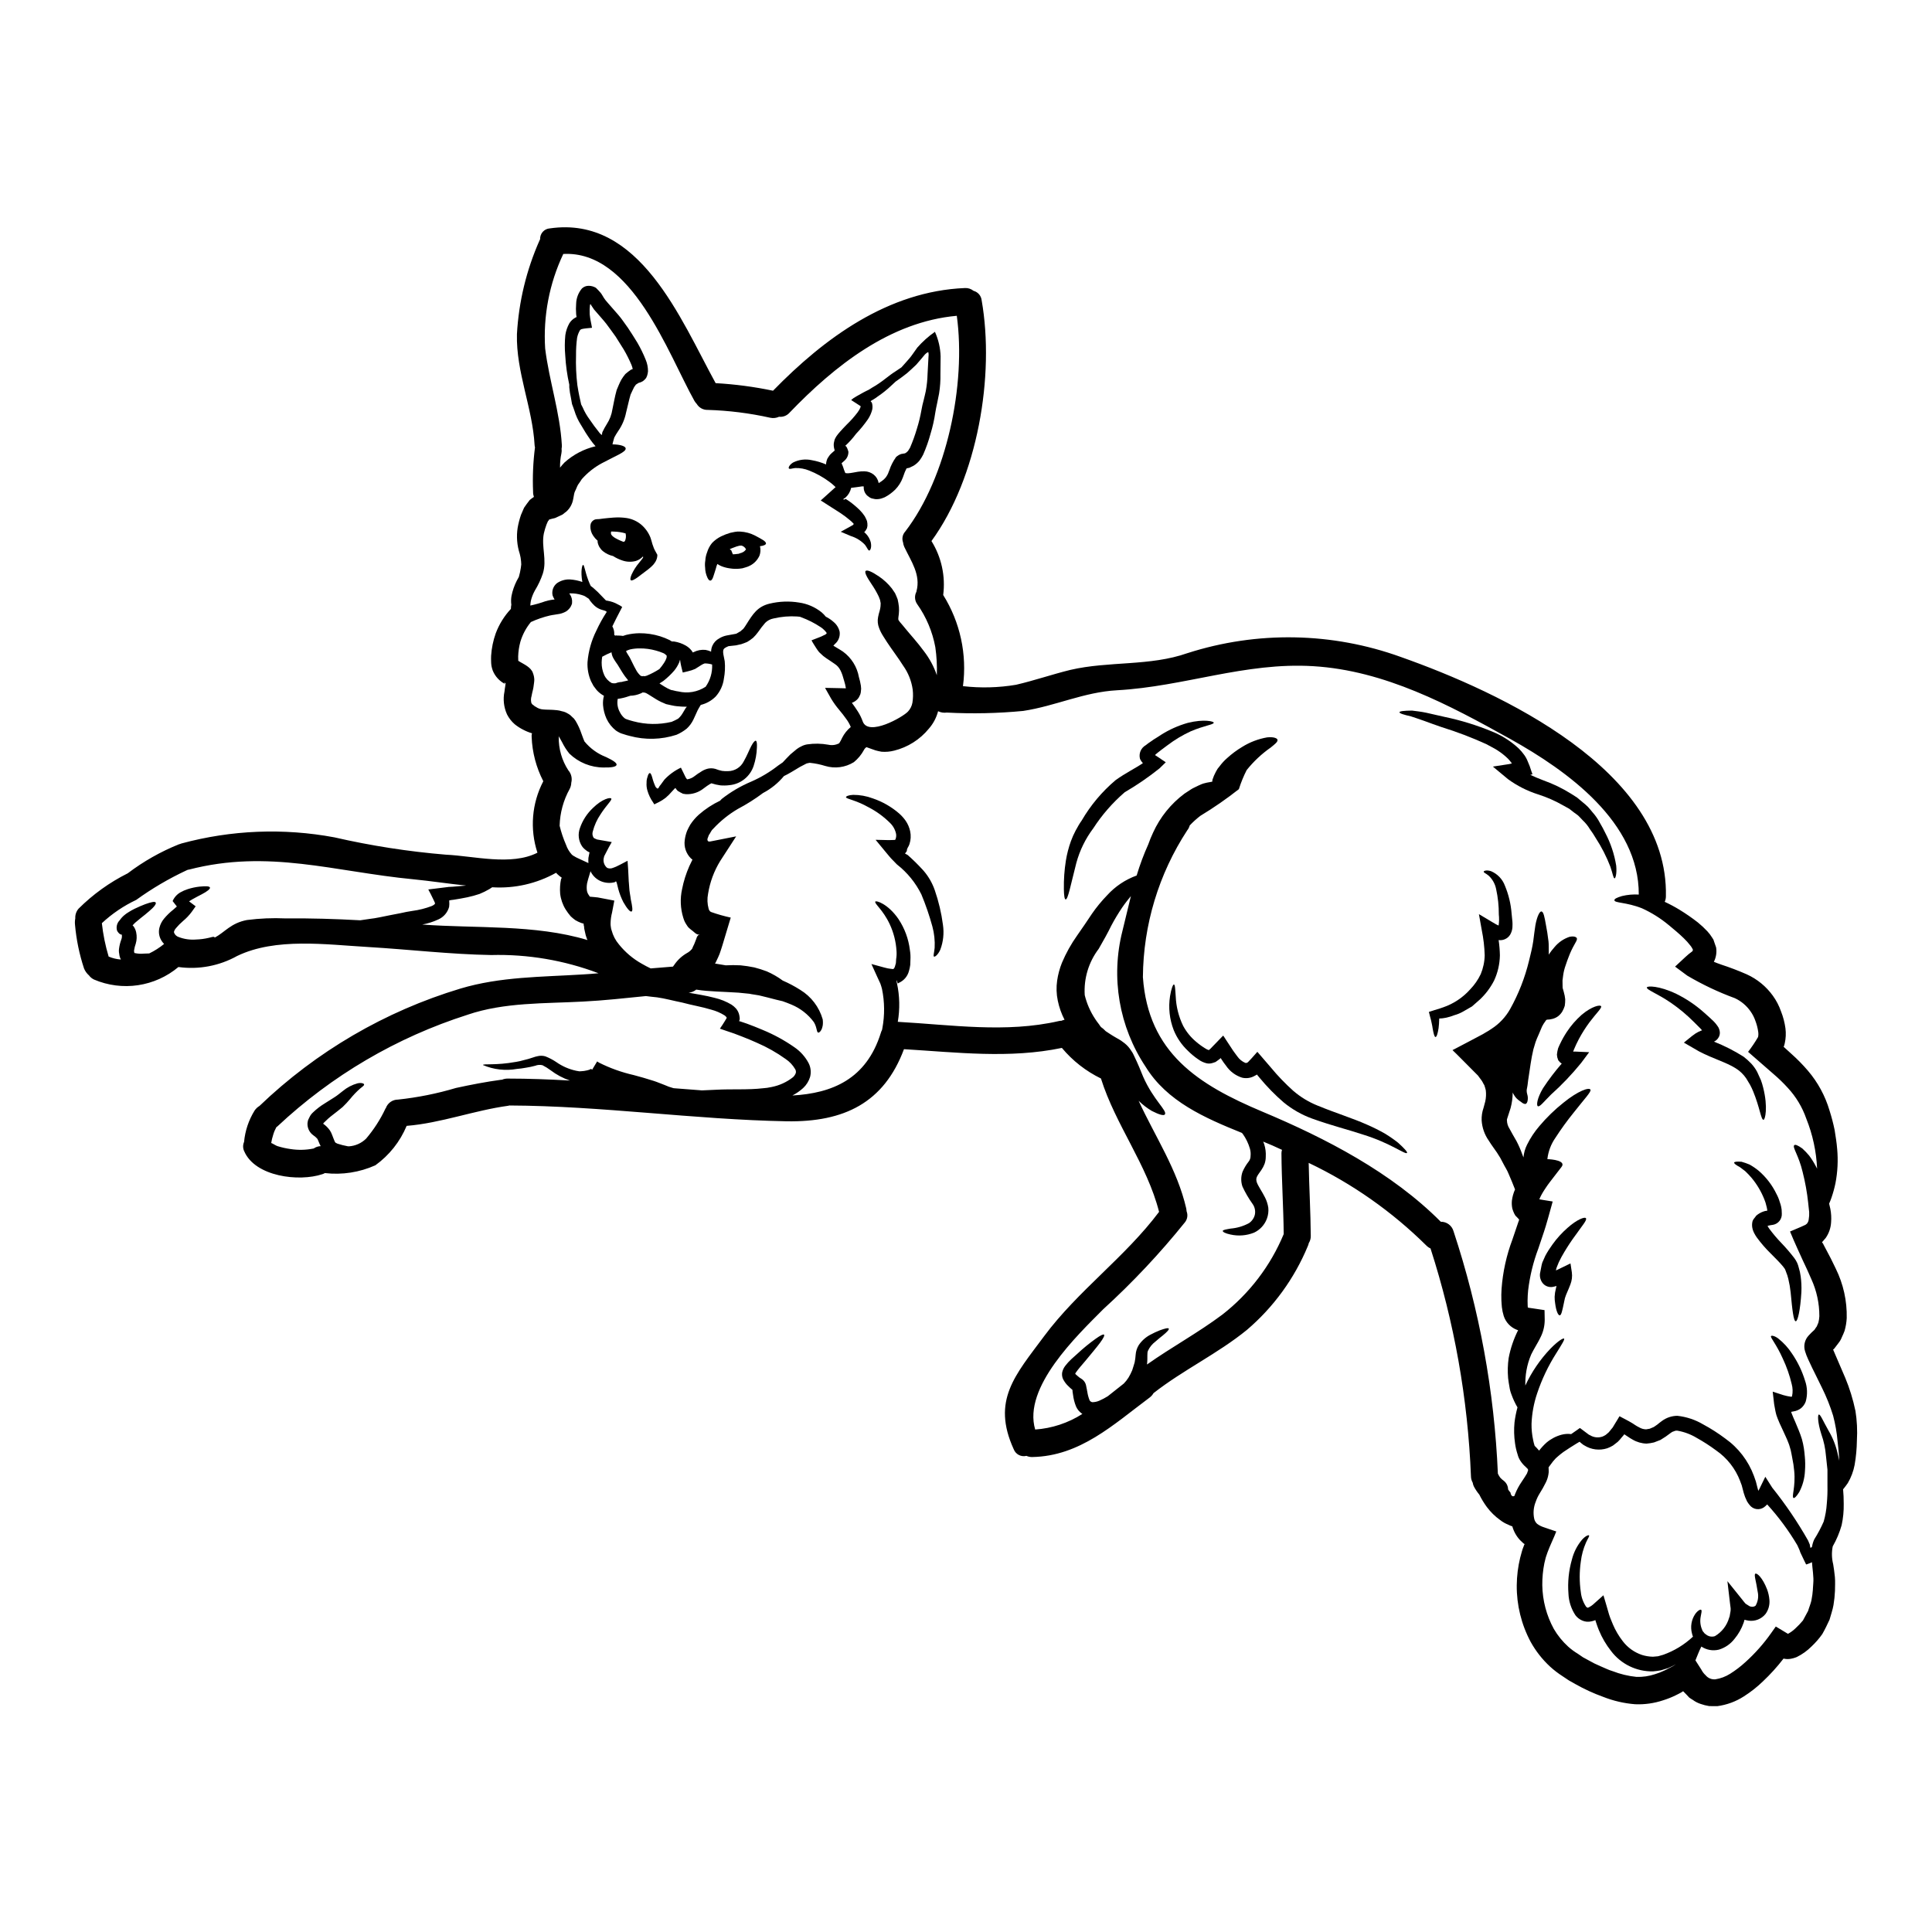 <?xml version="1.0" encoding="UTF-8"?>
<!-- Uploaded to: ICON Repo, www.svgrepo.com, Generator: ICON Repo Mixer Tools -->
<svg fill="#000000" width="800px" height="800px" version="1.1" viewBox="144 144 512 512" xmlns="http://www.w3.org/2000/svg">
 <g>
  <path d="m368.16 326.41s0-0.023-0.023-0.188c-0.09-0.566-0.223-1.125-0.395-1.672-0.645-2.363-1.145-3.731-2.582-4.641-0.395-0.289-0.812-0.551-1.266-0.863-0.605-0.375-1.188-0.781-1.746-1.219l-1.055-0.98c-0.277-0.336-0.531-0.684-0.762-1.051-0.43-0.691-1.027-1.574-1.266-2.106 0.715-0.266 1.461-0.551 2.152-0.836 0.344-0.125 0.68-0.277 1-0.457l0.477-0.215 0.121-0.094c0.238-0.141 0.188-0.141 0.238-0.266 0.188-0.023-0.719-1.098-1.574-1.625h0.004c-1.621-1.078-3.363-1.961-5.191-2.629-0.094-0.047-0.188-0.07-0.289-0.117l-0.715-0.074v-0.004c-2.113-0.137-4.234 0.043-6.297 0.527-0.832 0.152-1.602 0.555-2.199 1.152-0.684 0.789-1.324 1.621-1.914 2.481-0.387 0.531-0.82 1.027-1.293 1.484-0.496 0.406-1.023 0.773-1.574 1.102-0.551 0.234-1.074 0.43-1.574 0.594-0.5 0.098-0.957 0.215-1.41 0.312-0.742 0.098-1.391 0.168-1.969 0.215-1.719 0.738-1.648 0.887-1.004 3.973h0.004c0.145 1.539 0.074 3.094-0.215 4.613-0.227 1.781-0.996 3.449-2.199 4.781-1.086 1.082-2.445 1.84-3.934 2.203-0.289 0.457-0.57 0.934-0.812 1.391-0.574 1.18-0.719 1.672-1.148 2.512v-0.004c-0.434 0.902-1.031 1.715-1.77 2.391-0.82 0.66-1.73 1.207-2.703 1.625-4.004 1.301-8.297 1.41-12.363 0.312-0.582-0.137-1.156-0.305-1.719-0.5-0.305-0.078-0.602-0.184-0.887-0.312-0.375-0.176-0.738-0.383-1.078-0.621-1.078-0.848-1.938-1.938-2.512-3.18-0.5-1.121-0.805-2.32-0.906-3.543-0.059-0.836 0.02-1.68 0.238-2.488-0.73-0.395-1.387-0.91-1.938-1.531l-0.836-1.102-0.645-1.215c-0.699-1.598-1.016-3.332-0.934-5.07 0.242-2.906 1.035-5.742 2.344-8.348 0.785-1.707 1.695-3.356 2.727-4.926 0.023-0.145-0.191-0.215-0.312-0.289l-0.238-0.098-0.816-0.234h0.004c-0.684-0.215-1.312-0.574-1.844-1.055-0.43-0.406-0.824-0.848-1.18-1.316-0.145-0.188-0.215-0.359-0.336-0.523-0.215-0.145-0.457-0.289-0.691-0.457s-0.457-0.289-0.574-0.336c-0.191-0.07-0.395-0.141-0.621-0.215h-0.004c-0.988-0.312-2.023-0.457-3.059-0.43-0.312 0.047-0.191 0.141-0.164 0.168s0.023 0 0.07 0.07l0.094 0.117v0.004c0.402 0.633 0.578 1.383 0.504 2.129l-0.023 0.215v0.07l-0.215 0.5v0.023l-0.07 0.121-0.145 0.266-0.004 0.004c-0.289 0.418-0.656 0.785-1.074 1.074-0.539 0.312-1.121 0.535-1.727 0.668-1.098 0.215-2.125 0.312-2.363 0.395l-0.195 0.031c-1.754 0.406-3.461 0.992-5.094 1.746-1.262 1.531-2.203 3.297-2.777 5.195-0.355 1.285-0.555 2.606-0.594 3.938 0 0.336 0 0.812 0.023 0.98v0.164h0.023c0.023 0 0.047 0.023 0.234 0.145l0.266 0.164c0.84 0.527 2.894 1.391 3.375 2.945h-0.004c0.23 0.578 0.352 1.195 0.359 1.816-0.023 0.668-0.164 1.344-0.238 2.012-0.07 0.477-0.188 0.836-0.289 1.266-0.098 0.434-0.188 0.859-0.211 1.027-0.172 0.566-0.191 1.168-0.047 1.746-0.027 0.121 0.188 0.238 0.262 0.434 0.363 0.164 0.434 0.43 0.934 0.645h-0.004c0.578 0.406 1.262 0.648 1.969 0.691 0.906 0.094 2.078 0.023 3.609 0.191 0.461 0.043 0.918 0.141 1.359 0.289 0.512 0.09 0.996 0.277 1.438 0.547 0.445 0.219 0.844 0.52 1.18 0.887l0.547 0.504 0.457 0.645c0.629 1.059 1.141 2.18 1.531 3.344 0.312 0.863 0.645 1.77 0.789 2.059 1.527 1.863 3.512 3.297 5.762 4.16 1.82 0.863 2.871 1.555 2.754 2.055-0.113 0.5-1.266 0.742-3.398 0.695l0.004 0.004c-3.414 0.004-6.691-1.328-9.137-3.707-0.738-0.914-1.371-1.91-1.891-2.965-0.336-0.621-0.668-1.219-0.957-1.676h0.004c0 0.09 0.016 0.18 0.051 0.262-0.055 3.129 0.828 6.203 2.535 8.824 0.789 0.902 1.086 2.137 0.785 3.301-0.012 0.574-0.16 1.141-0.43 1.652-1.656 2.988-2.566 6.336-2.656 9.754 0.418 1.727 0.988 3.414 1.699 5.043 0.324 0.949 0.836 1.816 1.504 2.559 0.129 0.133 0.273 0.246 0.434 0.336 0.078 0.066 0.168 0.117 0.266 0.145l0.141 0.094v0.004c0.152 0.102 0.312 0.188 0.48 0.262 1.004 0.48 2.055 0.957 3.106 1.438-0.035-0.457-0.035-0.91 0-1.367 0.363-2.031 0.289-1.289 0.312-1.457v-0.023l-0.094-0.027-0.289-0.141c-0.207-0.105-0.402-0.238-0.574-0.395-0.406-0.289-0.762-0.645-1.051-1.051-0.934-1.426-1.137-3.207-0.551-4.809 0.695-2.031 1.879-3.859 3.441-5.328 2.465-2.441 4.723-2.922 4.879-2.465 0.156 0.457-1.242 1.625-2.871 4.16h0.004c-0.934 1.367-1.621 2.891-2.035 4.496-0.188 0.555-0.117 1.172 0.195 1.672 0.023 0.098 0.188 0.098 0.266 0.191h-0.004c0.047 0.047 0.102 0.082 0.164 0.094l0.117 0.023 0.34 0.168c1.289 0.215 2.606 0.453 3.938 0.691-0.527 0.934-1.074 1.891-1.574 2.918-0.141 0.289-0.238 0.434-0.43 0.84-0.039 0.102-0.062 0.207-0.074 0.312-0.289 1.004 0.039 2.082 0.84 2.754 0.387 0.18 0.824 0.219 1.242 0.117 0.754-0.234 1.484-0.547 2.176-0.93 0.691-0.359 1.363-0.691 2.008-1.051 0.145 1.504 0.191 3.059 0.266 4.402 0.023 0.336 0.023 0.668 0.047 1.004l0.047 0.523 0.074 1.008c0.047 1.289 0.336 2.363 0.43 3.32 0.395 1.82 0.574 2.988 0.215 3.18s-1.18-0.691-2.199-2.488c-0.566-1.113-1.016-2.285-1.344-3.492-0.07-0.359-0.164-0.715-0.262-1.074l-0.145-0.551-0.047-0.117c-0.07-0.121-0.094-0.289-0.191-0.266-0.117 0.094-0.117 0.141-0.262 0.215v0.004c-1.152 0.305-2.371 0.246-3.488-0.172-1.262-0.473-2.293-1.402-2.898-2.606-0.023-0.047-0.023-0.098-0.047-0.145-0.094 0.289-0.164 0.574-0.266 0.887l-0.395 1.316-0.164 0.645v-0.004c-0.051 0.129-0.082 0.262-0.098 0.395l-0.023 0.164v0.004c-0.09 0.57-0.098 1.148-0.023 1.723 0.066 0.441 0.238 0.859 0.504 1.215 0.094 0.168 0.211 0.312 0.289 0.434h0.117l1.051 0.094c0.613 0.039 1.219 0.125 1.816 0.266 1.18 0.215 2.344 0.453 3.492 0.668-0.191 1.051-0.395 2.106-0.598 3.148-0.242 0.93-0.375 1.887-0.395 2.848-0.012 0.328 0.012 0.656 0.07 0.98 0.027 0.324 0.102 0.648 0.219 0.953 0.359 1.348 1.012 2.598 1.914 3.664 1.672 2.086 3.734 3.832 6.07 5.137 0.84 0.5 1.625 0.887 2.363 1.242 1.969-0.168 3.938-0.336 5.902-0.48l0.395-0.551v0.004c0.859-1.246 1.988-2.285 3.301-3.035 0.496-0.266 0.934-0.621 1.293-1.051l0.047-0.027 0.117-0.262 0.215-0.504 0.238-0.477 0.266-0.672c0.141-0.43 0.359-0.836 0.5-1.34l0.266-0.359c0.023-0.07 0.336-0.094 0.336-0.094v-0.062c-0.441-0.039-0.859-0.227-1.18-0.527-0.617-0.598-1.625-1.148-2.031-1.867-0.238-0.344-0.453-0.703-0.648-1.074-0.152-0.344-0.281-0.695-0.391-1.055-0.762-2.457-0.867-5.07-0.312-7.582 0.41-2.09 1.051-4.125 1.914-6.074 0.266-0.598 0.551-1.18 0.836-1.742-0.117-0.121-0.285-0.191-0.395-0.312-1.289-1.266-1.902-3.066-1.652-4.856 0.109-0.844 0.316-1.668 0.625-2.461 0.25-0.555 0.527-1.098 0.836-1.625 0.637-0.98 1.402-1.875 2.273-2.656 1.699-1.492 3.598-2.742 5.644-3.707 0.141-0.141 0.234-0.262 0.395-0.43h-0.004c2.41-1.895 5.066-3.457 7.894-4.641 2.527-1.109 4.906-2.531 7.082-4.231 0.434-0.312 0.84-0.598 1.219-0.84 0.574-0.621 1.219-1.316 2.035-2.125 0.523-0.457 1.098-0.91 1.695-1.414h0.004c0.387-0.293 0.801-0.539 1.242-0.738 0.48-0.254 0.996-0.422 1.531-0.504 1.867-0.273 3.762-0.242 5.617 0.098 0.965 0.215 1.977 0.074 2.848-0.395 0.297-0.461 0.562-0.949 0.785-1.453 0.555-1.094 1.328-2.062 2.273-2.848v-0.023c-0.312-0.77-0.723-1.492-1.223-2.152-0.523-0.762-1.145-1.531-1.82-2.344h0.004c-0.785-0.922-1.496-1.906-2.125-2.941l-1.648-2.918 3.418 0.07c0.621 0.023 1.266 0.023 1.914 0.047 0.246 0.023 0.176 0 0.176 0zm-69.418 62.391c-0.051-0.023-0.168-0.047-0.238-0.07l-0.48-0.141h-0.004c-0.539-0.203-1.059-0.449-1.555-0.746-0.426-0.309-0.832-0.645-1.215-1.004-0.496-0.57-0.941-1.18-1.344-1.816-0.789-1.27-1.289-2.699-1.457-4.184-0.105-1.297-0.027-2.602 0.238-3.875 0.098-0.289 0.098-0.141 0.168-0.266v0.004c-0.008-0.059-0.023-0.113-0.047-0.168 0-0.012-0.012-0.023-0.023-0.023l-0.336-0.215c-0.191-0.145-0.395-0.336-0.621-0.527-0.227-0.191-0.289-0.312-0.457-0.477-5.156 2.883-11.039 4.219-16.934 3.84-0.238 0.164-0.504 0.336-0.766 0.5h-0.004c-0.828 0.484-1.691 0.91-2.582 1.27-1.059 0.359-2.133 0.652-3.227 0.883-1.148 0.238-2.363 0.457-3.586 0.645l-0.934 0.121v0.004c-0.066 0.016-0.129 0.039-0.191 0.07-0.07 0.047-0.164 0.047-0.164 0.094l0.07 0.094c0.047 0.504 0.039 1.008-0.027 1.508-0.398 1.48-1.441 2.703-2.844 3.328-1.363 0.637-2.801 1.094-4.281 1.359 14.086 1.074 29.895-0.094 43.789 4.113-0.051-0.117-0.098-0.215-0.145-0.336l-0.004 0.004c-0.238-0.602-0.414-1.23-0.527-1.867-0.148-0.531-0.234-1.074-0.258-1.625 0-0.395 0 0.047-0.027 0.047h-0.023l-0.023-0.312v-0.141c0.008-0.016-0.066-0.137 0.059-0.09zm336.96 129.02c0.422 2.621 0.555 5.285 0.395 7.938-0.031 2.164-0.23 4.324-0.602 6.457-0.32 1.699-0.938 3.336-1.816 4.828-0.43 0.598-0.789 1.102-1.148 1.531-0.027 0.027-0.059 0.051-0.094 0.07 0.117 1.242 0.168 2.512 0.168 3.902 0.035 1.895-0.148 3.789-0.551 5.641-0.555 1.965-1.348 3.852-2.363 5.617-0.312 1.566-0.27 3.18 0.121 4.723 0.164 1.027 0.336 2.152 0.453 3.375 0.121 1.316 0.023 2.441 0.023 3.68-0.051 1.258-0.184 2.512-0.391 3.754-0.215 1.289-0.691 2.582-1.051 3.902-0.598 1.266-1.125 2.414-1.914 3.801-0.836 1.188-1.789 2.281-2.848 3.277-1.145 1.152-2.477 2.106-3.934 2.82-0.598 0.246-1.227 0.414-1.867 0.5-0.543 0.062-1.094 0.031-1.625-0.094-1.66 2.156-3.492 4.18-5.477 6.051-1.543 1.488-3.231 2.82-5.043 3.969-2.117 1.367-4.512 2.246-7.008 2.582-0.738 0.023-1.484 0-2.223-0.023-0.766-0.121-1.52-0.312-2.25-0.574-0.73-0.238-1.418-0.594-2.035-1.051-0.328-0.188-0.648-0.398-0.953-0.621l-0.738-0.789c-0.266-0.262-0.645-0.668-0.84-0.859h-0.094v0.023c0-0.098-0.141 0.094-0.395 0.234-0.527 0.266-0.98 0.551-1.531 0.789v0.004c-1.066 0.52-2.168 0.957-3.301 1.312-2.394 0.801-4.914 1.16-7.438 1.051-2.914-0.227-5.773-0.891-8.492-1.965-2.535-0.914-4.992-2.043-7.34-3.371l-1.742-0.984-1.676-1.121c-1.172-0.75-2.273-1.598-3.301-2.535-2.051-1.898-3.785-4.109-5.141-6.555-2.461-4.609-3.731-9.766-3.684-14.992 0.023-2.465 0.328-4.918 0.91-7.316l0.477-1.746c0.074-0.312 0.191-0.574 0.289-0.859l0.168-0.434 0.07-0.211v-0.027c0.047-0.094 0.168-0.234 0.168-0.336-0.191-0.164 0.164 0.312-1.219-1.051-0.961-1.031-1.656-2.277-2.035-3.633-0.379-0.117-0.75-0.27-1.098-0.457-0.766-0.301-1.484-0.711-2.129-1.219-1.344-0.961-2.527-2.121-3.516-3.445-0.766-1.039-1.438-2.141-2.008-3.297-0.562-0.68-1.055-1.418-1.461-2.199-0.141-0.305-0.238-0.629-0.285-0.957-0.301-0.527-0.465-1.121-0.469-1.727-0.816-20.512-4.418-40.816-10.715-60.355-0.414-0.184-0.785-0.445-1.102-0.766-9.094-9-19.633-16.406-31.184-21.906 0.117 6.461 0.504 12.891 0.551 19.375l0.004-0.004c0.008 0.668-0.176 1.324-0.531 1.891-0.055 0.277-0.145 0.551-0.262 0.809-3.551 8.57-9.078 16.176-16.137 22.191-7.723 6.297-16.883 10.598-24.75 16.762v0.004c-0.266 0.461-0.621 0.863-1.051 1.18-9.594 7.148-18.438 15.52-31.094 15.742v0.004c-0.527 0.004-1.051-0.102-1.531-0.312-1.414 0.352-2.863-0.41-3.375-1.773-5.879-12.914 0.359-19.562 8.062-29.941 8.988-12.098 21.449-20.926 30.465-32.953-3.203-12.594-11.527-23.004-15.402-35.34-3.984-1.941-7.516-4.703-10.355-8.105-13.867 2.894-27.832 1.18-41.848 0.336-5.305 14.203-15.855 19.367-31.094 19.109-24.582-0.457-48.949-4.09-73.508-4.188-0.094 0.023-0.164 0.051-0.266 0.074-8.965 1.215-17.934 4.613-26.926 5.328-1.746 4.184-4.617 7.801-8.297 10.449-4.195 1.879-8.82 2.594-13.383 2.059-0.195 0.125-0.402 0.219-0.621 0.285-6.242 2.102-17.891 0.668-20.758-6.098l-0.004 0.004c-0.355-0.773-0.363-1.664-0.023-2.441 0.273-2.945 1.223-5.785 2.777-8.297 0.336-0.508 0.785-0.934 1.312-1.246 15.035-14.426 33.281-25.082 53.23-31.094 10.629-3.18 21.5-3.062 32.5-3.754 1.363-0.07 2.754-0.191 4.113-0.312-9.082-3.441-18.746-5.082-28.457-4.828-10.93-0.191-21.738-1.484-32.641-2.129-11.121-0.645-24.461-2.535-34.637 2.363v-0.004c-4.742 2.652-10.215 3.688-15.594 2.945-3.059 2.566-6.766 4.234-10.711 4.82-3.945 0.586-7.977 0.066-11.648-1.496-0.531-0.25-0.992-0.625-1.34-1.102-0.578-0.5-1.027-1.133-1.316-1.84-1.238-3.746-2.039-7.621-2.387-11.551-0.062-0.574-0.039-1.156 0.07-1.723-0.055-0.93 0.254-1.848 0.859-2.559 3.816-3.805 8.219-6.969 13.039-9.379 4.176-3.168 8.762-5.766 13.629-7.715 0.043-0.02 0.094-0.027 0.141-0.023 0.148-0.07 0.301-0.125 0.457-0.168 13.219-3.582 27.078-4.137 40.543-1.625 9.727 2.231 19.605 3.766 29.555 4.594 7.391 0.336 17.32 3.012 24.25-0.527v-0.004c-2.055-6.262-1.496-13.094 1.555-18.938-1.879-3.641-2.934-7.648-3.086-11.742-0.039-0.32-0.008-0.648 0.094-0.957-0.809-0.238-1.594-0.559-2.344-0.957-0.789-0.395-1.535-0.875-2.223-1.43-0.852-0.734-1.555-1.629-2.059-2.633-0.859-1.895-1.094-4.016-0.668-6.051 0.07-0.5 0.121-1.121 0.191-1.363l0.117-0.91c-0.023 0.07-0.141 0.07-0.43-0.117l0.266 0.395c-1.477-0.758-2.633-2.023-3.254-3.562-0.141-0.398-0.254-0.805-0.336-1.219l-0.07-0.598-0.023-0.48c-0.023-0.715-0.023-1.074 0-1.625v-0.004c0.129-2.023 0.539-4.019 1.219-5.93 0.898-2.402 2.266-4.606 4.019-6.481-0.004-0.23 0.012-0.461 0.047-0.691 0.016-0.133 0.039-0.266 0.07-0.395-0.105-0.793-0.09-1.598 0.051-2.387 0.273-1.367 0.734-2.691 1.359-3.938 0.191-0.363 0.395-0.719 0.574-1.055 0.23-0.785 0.406-1.582 0.527-2.391 0.047-0.312 0.07-0.621 0.117-0.934-0.023-0.266-0.023-0.527-0.047-0.816v0.004c-0.02-0.312-0.059-0.625-0.117-0.934-0.074-0.336-0.121-0.645-0.238-1.074-0.723-2.219-0.914-4.578-0.551-6.887 0.203-1.164 0.5-2.305 0.883-3.422 0.266-0.621 0.527-1.242 0.816-1.891 0.453-0.668 0.906-1.289 1.504-2.055v0.004c0.352-0.293 0.719-0.562 1.102-0.816-0.152-0.43-0.227-0.883-0.215-1.34-0.168-3.941 0-7.891 0.504-11.805-0.059-0.18-0.09-0.367-0.102-0.555-0.547-9.922-4.926-19.367-4.684-29.438 0.48-8.602 2.523-17.047 6.027-24.918 0.047-0.074 0.09-0.152 0.117-0.234-0.062-1.5 1.082-2.777 2.582-2.871 23.816-3.445 34.637 24.082 43.93 41.008v0.004c5.113 0.285 10.199 0.957 15.211 2.008 13.703-14.059 30.582-26.371 50.836-27.211 0.832-0.051 1.652 0.215 2.301 0.738 1.16 0.309 2.012 1.297 2.148 2.488 3.516 19.992-1.051 47.012-13.297 63.824 2.652 4.266 3.75 9.316 3.109 14.297 4.5 7.199 6.352 15.742 5.238 24.156 4.68 0.539 9.414 0.418 14.059-0.363 4.852-1.121 9.539-2.754 14.375-3.938 10.258-2.391 21.09-0.934 31.062-4.449v0.004c18.453-5.93 38.352-5.57 56.578 1.027 26.305 9.305 70.949 29.988 70.211 63.418 0 0.504-0.105 1-0.312 1.461 1.352 0.625 2.664 1.328 3.938 2.106 1.672 1.023 3.285 2.141 4.832 3.344 0.898 0.73 1.746 1.52 2.535 2.363 0.477 0.512 0.902 1.074 1.266 1.672 0.094 0.168 0.234 0.336 0.336 0.527l0.234 0.691 0.48 1.387c0.207 1.301 0 2.629-0.598 3.801 0.621 0.238 1.219 0.504 1.891 0.715v0.004c2.32 0.754 4.606 1.625 6.84 2.609 2.758 1.254 5.141 3.207 6.91 5.668 0.914 1.266 1.641 2.66 2.152 4.137 0.574 1.445 0.969 2.953 1.18 4.496 0.168 1.328 0.105 2.68-0.191 3.988-0.188 0.816-0.289 0.887-0.289 0.887v0.023c0.695 0.645 1.414 1.289 2.106 1.914 1.543 1.375 2.988 2.852 4.332 4.422 2.621 3.07 4.57 6.656 5.715 10.527 0.543 1.703 1 3.434 1.359 5.188 0.266 1.719 0.551 3.398 0.668 5l0.004-0.004c0.277 3.043 0.125 6.109-0.453 9.109-0.27 1.297-0.621 2.578-1.055 3.828-0.188 0.547-0.395 1.074-0.621 1.574 0.121 0.5 0.215 0.957 0.336 1.457h-0.004c0.215 1.137 0.281 2.293 0.191 3.445-0.074 1.492-0.562 2.93-1.406 4.16l-0.695 0.816-0.188 0.211-0.023 0.051c-0.023 0.047-0.074 0.07-0.098 0.094-0.023 0.023 0.121 0.164 0.168 0.238l0.047 0.047c0.023 0.023 0-0.023 0.047 0.047l0.145 0.312 0.621 1.18c0.859 1.574 1.742 3.297 2.606 5.141v0.004c2.019 4.082 3.019 8.594 2.914 13.148-0.062 1.145-0.254 2.273-0.574 3.375-0.188 0.574-0.477 1.125-0.715 1.672-0.219 0.57-0.523 1.102-0.91 1.574-0.359 0.48-0.715 0.957-1.098 1.438-0.098 0.094-0.266 0.238-0.266 0.238s-0.047 0-0.047 0.023c1.121 2.582 2.176 5.07 3.203 7.457l0.004 0.004c1.168 2.809 2.07 5.727 2.691 8.707zm-4.723 11.359c0.145 0.594 0.289 1.266 0.457 1.914-0.07-1.508-0.215-3.148-0.457-5.117v-0.004c-0.199-2.301-0.594-4.578-1.184-6.812-0.781-2.527-1.766-4.992-2.941-7.363-0.645-1.344-1.34-2.703-2.008-4.09-0.395-0.742-0.738-1.508-1.098-2.269l-0.574-1.219v-0.004c-0.324-0.688-0.594-1.398-0.816-2.129-0.457-1.457-0.094-3.047 0.957-4.16 0.48-0.531 0.992-1.035 1.531-1.508 0.117-0.207 0.25-0.406 0.395-0.598 0.168-0.172 0.293-0.387 0.355-0.621 0.074-0.234 0.215-0.43 0.289-0.668 0.145-0.562 0.234-1.141 0.262-1.723 0.012-3.394-0.715-6.75-2.129-9.84-0.715-1.648-1.457-3.301-2.246-4.93-0.453-1.004-2.344-5.07-3.394-7.676 0.98-0.43 1.969-0.84 2.918-1.242l0.738-0.336 0.359-0.168 0.098-0.047 0.336-0.266v0.004c0.285-0.316 0.461-0.719 0.5-1.145 0.117-0.652 0.156-1.312 0.121-1.969-0.098-0.84-0.168-1.652-0.266-2.441h0.004c-0.293-2.742-0.781-5.461-1.461-8.133-1.051-4.473-2.754-6.504-2.246-7.125 0.238-0.266 0.957 0 2.152 0.859 0.648 0.586 1.258 1.219 1.816 1.891 0.691 0.93 1.305 1.914 1.84 2.945 0.098 0.168 0.188 0.344 0.262 0.523-0.199-4.555-1.168-9.043-2.867-13.273-1.047-3.016-2.711-5.785-4.879-8.129-1.184-1.309-2.457-2.539-3.801-3.684-2.199-1.938-4.473-3.898-6.742-5.879 0.969-1.254 1.855-2.566 2.652-3.938 0.094-0.473 0.102-0.957 0.023-1.434-0.137-0.973-0.387-1.926-0.738-2.844-0.305-0.887-0.73-1.723-1.27-2.488-1.051-1.52-2.484-2.734-4.16-3.516-4.383-1.605-8.605-3.606-12.625-5.977l-3.231-2.394 2.754-2.559c0.555-0.523 1.148-1.012 1.77-1.457l0.023-0.027c0.105-0.078 0.168-0.203 0.164-0.336-0.023-0.117 0.051-0.117-0.094-0.336v0.004c-0.152-0.316-0.344-0.613-0.574-0.883-0.523-0.68-1.098-1.32-1.719-1.914-1.266-1.242-2.703-2.418-3.996-3.496v0.004c-2.152-1.793-4.535-3.289-7.086-4.449-4.207-1.672-7.293-1.363-7.316-2.148-0.047-0.336 0.621-0.695 2.008-1.102 1.457-0.352 2.953-0.484 4.449-0.395 0.098-19.152-18.867-32.758-34.004-41.203-16.258-9.055-33.285-18.172-52.273-19.32-18.078-1.102-34.172 5.402-51.988 6.383-8.777 0.48-16.336 4.184-24.871 5.477-6.731 0.648-13.5 0.793-20.254 0.434-0.785 0.117-1.586-0.008-2.297-0.359-0.441 1.707-1.277 3.285-2.438 4.613-2.359 2.894-5.594 4.941-9.215 5.836-1.086 0.281-2.207 0.375-3.324 0.289-0.598-0.094-1.125-0.234-1.602-0.359l-1.125-0.395c-1.574-0.527-1.098-0.43-1.289-0.453-0.289 0.191-0.52 0.457-0.672 0.766-0.668 1.23-1.57 2.32-2.656 3.203-2.273 1.414-5.043 1.777-7.606 1.004-1.281-0.402-2.598-0.672-3.934-0.812-0.195-0.035-0.395-0.012-0.574 0.074-0.223 0.008-0.438 0.074-0.625 0.191-0.547 0.285-1.074 0.547-1.555 0.812-1.527 0.91-2.988 1.844-4.231 2.418v-0.004c-1.531 1.852-3.418 3.379-5.547 4.496-2.117 1.586-4.356 3-6.691 4.231-2.422 1.426-4.621 3.199-6.527 5.262-0.598 0.527-0.691 1.098-1.125 1.625-0.141 0.289-0.211 0.645-0.359 0.957-0.043 0.117-0.051 0.238-0.023 0.359 0.047 0.395 0.359 0.504 0.816 0.395l6.789-1.34-4.231 6.531c-1.625 2.648-2.715 5.59-3.207 8.66-0.266 1.324-0.219 2.691 0.145 3.992l0.117 0.336c0.055 0.059 0.105 0.121 0.145 0.188 0.047 0.191 0.238 0.191 0.312 0.312 1.727 0.617 3.492 1.117 5.285 1.508-0.457 1.508-0.91 3.016-1.367 4.543l-0.789 2.633c-0.145 0.523-0.359 1.098-0.527 1.648l-0.289 0.84-0.395 0.91-0.43 0.906-0.215 0.457-0.168 0.238c0.98 0.164 1.914 0.336 2.871 0.477v-0.004c1.301-0.07 2.602-0.07 3.902 0 1.219 0.121 2.434 0.305 3.633 0.551 1.129 0.285 2.238 0.637 3.324 1.051 1.5 0.652 2.922 1.469 4.234 2.441 1.609 0.695 3.16 1.52 4.641 2.465 2.898 1.762 5.023 4.555 5.949 7.816 0.34 2.656-0.957 3.684-1.215 3.492-0.457-0.141-0.266-1.34-1.125-2.754v-0.004c-1.531-2.07-3.598-3.684-5.981-4.664-0.715-0.312-1.508-0.598-2.316-0.887-0.527-0.117-1.078-0.238-1.672-0.395-1.367-0.336-2.945-0.789-4.57-1.148-0.812-0.164-1.695-0.238-2.559-0.43-0.934-0.094-1.891-0.191-2.894-0.289-3.996-0.266-8.035-0.289-11.047-0.789-0.047 0-0.094-0.023-0.141-0.023l-0.004 0.008c-0.57 0.469-1.273 0.754-2.012 0.812 2.059 0.395 4.449 0.715 6.887 1.363h0.004c1.582 0.371 3.098 0.984 4.492 1.816 0.438 0.289 0.836 0.637 1.184 1.027 0.43 0.504 0.723 1.105 0.859 1.75 0.07 0.328 0.109 0.664 0.121 1.004l-0.07 0.312c-0.07 0.266-0.07 0.141-0.094 0.238-0.023 0.098 0.164 0.047 0.211 0.07 0.621 0.188 1.219 0.395 1.844 0.621 1.363 0.5 2.754 1.051 4.16 1.648h-0.004c2.969 1.219 5.793 2.758 8.422 4.594 1.582 1.074 2.883 2.519 3.777 4.207 0.582 1.137 0.723 2.449 0.395 3.684-0.344 1.125-0.98 2.141-1.844 2.941-0.859 0.777-1.816 1.441-2.844 1.969 10.473-0.598 19.609-4.254 23.457-16.645 0.066-0.242 0.164-0.477 0.289-0.695 0.023-0.164 0.07-0.312 0.094-0.477v0.004c0.648-3.449 0.617-6.992-0.094-10.43-0.121-0.477-0.266-0.949-0.43-1.41l-0.84-1.816c-0.527-1.125-1.027-2.246-1.531-3.375 1.148 0.312 2.297 0.621 3.422 0.934l0.887 0.215 0.621 0.094c0.43 0.047 0.957 0.141 0.84 0.07 0.094-0.023 0.285-0.094 0.477-0.691l-0.004 0.004c0.098-0.285 0.176-0.57 0.242-0.863l0.07-1.074c0.117-0.695 0.148-1.398 0.098-2.102-0.141-2.469-0.75-4.887-1.793-7.125-1.816-3.898-4.16-5.477-3.824-6.004 0.121-0.359 3.301 0.5 6.148 4.641l-0.004 0.004c1.629 2.449 2.66 5.25 3.012 8.172 0.148 0.863 0.195 1.738 0.145 2.609-0.023 0.453-0.047 0.906-0.047 1.363-0.07 0.531-0.18 1.059-0.336 1.574-0.352 1.398-1.32 2.555-2.633 3.148-0.117 0.051-0.23 0.113-0.332 0.191l-0.336-0.934c-0.012 0.301 0.031 0.598 0.121 0.887 0.723 3.356 0.797 6.824 0.215 10.207 14.23 0.789 28.648 3.016 42.711-0.211h-0.004c0.223-0.047 0.445-0.074 0.672-0.074 0.258-0.121 0.531-0.211 0.812-0.262-0.828-1.598-1.43-3.305-1.793-5.07-0.367-1.746-0.422-3.543-0.168-5.309 0.234-1.617 0.66-3.203 1.27-4.723 1.078-2.555 2.43-4.984 4.039-7.246 1.438-2.078 2.582-3.707 3.879-5.691h-0.004c1.223-1.77 2.59-3.434 4.086-4.977 2.137-2.344 4.812-4.133 7.797-5.211 0.848-2.82 1.879-5.582 3.086-8.266 0.367-1.059 0.793-2.094 1.27-3.109 1.852-4.078 4.707-7.625 8.297-10.309l1.672-1.098c0.598-0.395 0.957-0.504 1.438-0.762l0.691-0.336c0.402-0.199 0.816-0.367 1.242-0.504 0.605-0.172 1.223-0.305 1.844-0.395 0.168-0.016 0.336-0.051 0.5-0.098 0.023-0.164 0.023-0.336 0.047-0.5 0.23-0.719 0.527-1.418 0.887-2.082l0.48-0.836 0.5-0.621c0.594-0.809 1.277-1.555 2.035-2.215 1.219-1.109 2.551-2.098 3.965-2.945 2.023-1.266 4.273-2.125 6.625-2.535 1.746-0.188 2.754 0.238 2.754 0.695 0.047 0.523-0.668 1.074-1.77 1.969v0.004c-2.414 1.68-4.57 3.703-6.406 6-0.824 1.613-1.512 3.293-2.055 5.023v0.023c-3.262 2.57-6.68 4.938-10.234 7.086-1 0.77-1.934 1.617-2.801 2.535-0.129 0.477-0.355 0.926-0.668 1.312-7.562 11.566-11.637 25.066-11.742 38.883 1.414 20.113 14.66 28.504 31.66 35.656 16.812 7.055 34.289 16.113 47.277 29.172v0.004c1.559-0.031 2.941 0.988 3.375 2.488 6.867 20.777 10.828 42.41 11.762 64.273 0.172 0.359 0.371 0.703 0.602 1.031 0.094 0.07 0.457 0.453 0.48 0.477 0.188 0.172 0.387 0.336 0.598 0.48 0.637 0.547 1.012 1.336 1.027 2.176 0.055 0.102 0.117 0.195 0.188 0.289 0.719 0.957 0.457 0.57 0.48 0.715-0.004 0.117 0.031 0.234 0.094 0.336 0.238 0.5 0.434 0.551 0.816 0.453 0.035-0.02 0.066-0.043 0.094-0.074 0.07-0.164 0.117-0.336 0.191-0.504 0.449-1.117 1.02-2.184 1.699-3.18 0.598-0.906 1.074-1.602 1.438-2.246 0.023-0.07 0.047-0.07 0.047-0.117h-0.004c0.094-0.219 0.172-0.441 0.238-0.672 0-0.023 0.027-0.07 0.027-0.094-0.016-0.117-0.059-0.234-0.121-0.336-0.117-0.117-0.047-0.07-0.551-0.547-0.492-0.43-0.926-0.922-1.293-1.461-0.391-0.559-0.672-1.184-0.832-1.844-0.312-0.949-0.539-1.926-0.672-2.914-0.27-1.824-0.32-3.676-0.145-5.512 0.164-1.359 0.43-2.699 0.789-4.019-0.629-1.074-1.156-2.203-1.578-3.371-0.266-0.668-0.453-1.367-0.551-2.078-0.117-0.742-0.289-1.555-0.359-2.363h0.004c-0.152-1.746-0.105-3.5 0.141-5.234 0.484-2.578 1.332-5.074 2.512-7.418l-0.266-0.07c-1.676-0.625-2.981-1.977-3.543-3.68-0.238-0.77-0.406-1.559-0.496-2.359-0.074-0.621-0.074-1.121-0.121-1.695l-0.004-0.004c-0.043-1.059-0.027-2.121 0.047-3.18 0.332-4.457 1.297-8.848 2.871-13.031 0.504-1.508 1.031-2.992 1.508-4.449 0.121-0.289 0.289-0.816 0.289-0.816l-0.004 0.004c-0.203-0.262-0.426-0.512-0.668-0.742l-0.336-0.336c-0.121-0.191-0.215-0.395-0.336-0.598l0.004 0.004c-0.195-0.41-0.355-0.836-0.48-1.27-0.141-0.684-0.18-1.387-0.117-2.082 0.129-1.031 0.41-2.039 0.836-2.988-0.504-1.289-1.055-2.68-1.723-4.184-0.359-0.934-0.957-1.793-1.434-2.754-0.473-0.98-1.016-1.922-1.629-2.824-0.617-0.934-1.387-1.891-2.195-3.203-1.102-1.57-1.746-3.418-1.867-5.332-0.043-1.129 0.125-2.258 0.5-3.324 0.145-0.551 0.312-1.125 0.457-1.699 0.215-0.977 0.262-1.98 0.141-2.973-0.105-0.453-0.238-0.902-0.391-1.34-0.312-0.453-0.457-0.934-0.84-1.41l-0.551-0.738-0.285-0.395-0.789-0.789c-1.051-1.051-2.106-2.129-3.18-3.203l-1.695-1.699-0.863-0.836-0.215-0.215c0-0.047 0.168-0.094 0.238-0.141l0.527-0.266 4.215-2.215 2.082-1.102 1.027-0.547 0.598-0.363c0.586-0.32 1.152-0.672 1.695-1.051 2.012-1.305 3.676-3.078 4.856-5.164 2.246-4.019 3.934-8.324 5.019-12.797 0.215-0.98 0.504-1.969 0.668-2.793 0.164-0.828 0.363-1.629 0.457-2.418 0.188-1.574 0.395-3.039 0.574-4.254 0.453-2.465 1.18-3.754 1.625-3.637 0.523 0.094 0.789 1.387 1.18 3.637 0.234 1.121 0.453 2.559 0.668 4.301 0.094 0.887 0.047 1.891 0.07 2.918 0 0.191-0.023 0.395-0.023 0.574h0.008c0.48-0.711 1.004-1.391 1.574-2.031 1.039-1.242 2.398-2.168 3.934-2.68 1.242-0.266 1.914 0.074 1.969 0.457 0.055 0.383-0.289 0.934-0.668 1.602-0.562 0.988-1.051 2.019-1.457 3.086-0.289 0.715-0.574 1.504-0.863 2.391v-0.004c-0.32 0.883-0.547 1.797-0.668 2.731-0.047 0.43-0.094 0.859-0.168 1.316 0 0.5 0.023 1.004 0.023 1.531v-0.004c-0.012 0.176-0.004 0.352 0.023 0.523 0.027 0.074 0-0.117 0.051 0.121l0.262 0.934h-0.004c0.18 0.609 0.301 1.234 0.363 1.867 0.008 0.582-0.035 1.164-0.121 1.742-0.168 0.535-0.391 1.047-0.672 1.531-0.289 0.469-0.66 0.883-1.098 1.219-0.438 0.324-0.934 0.559-1.457 0.695-0.5 0.137-1.016 0.207-1.531 0.215-0.172 0.102-0.309 0.25-0.395 0.43-0.328 0.434-0.617 0.898-0.863 1.387-0.312 0.742-0.598 1.438-0.91 2.152-0.312 0.715-0.598 1.316-0.812 1.969-0.211 0.652-0.395 1.289-0.574 1.914-0.621 2.559-0.887 5.047-1.266 7.391-0.215 1.242-0.215 1.914-0.395 2.754-0.039 0.168-0.074 0.336-0.098 0.504-0.02 0.117-0.027 0.238-0.023 0.359 0.008 0.309 0.059 0.613 0.148 0.906 0.203 0.629 0.219 1.301 0.047 1.938-0.145 0.48-0.395 0.645-0.621 0.645h-0.004c-0.297-0.043-0.578-0.168-0.812-0.355-0.211-0.215-0.598-0.395-1.051-0.789-0.336-0.262-0.625-0.574-0.863-0.93-0.141-0.238-0.312-0.504-0.477-0.789-0.023-0.094-0.047-0.164-0.07-0.238-0.004 1.406-0.188 2.805-0.551 4.16-0.266 0.84-0.527 1.629-0.789 2.441-0.07 0.289-0.234 0.598-0.188 0.789 0.008 0.809 0.25 1.594 0.691 2.269 0.504 0.98 1.18 2.102 1.844 3.273 0.605 1.156 1.125 2.356 1.555 3.586 0.094 0.266 0.188 0.504 0.289 0.742v0.004c0.102-1.176 0.426-2.32 0.953-3.375 0.875-1.77 1.969-3.422 3.254-4.922 1.93-2.289 4.086-4.383 6.43-6.242 3.801-3.086 6.816-4.16 7.129-3.398 0.211 0.551-1.555 2.363-4.473 6.074-1.727 2.137-3.34 4.363-4.832 6.672-1.168 1.676-1.898 3.613-2.125 5.644 1.18 0.023 5.141 0.395 3.703 2.129l-0.98 1.266c-0.691 0.91-1.387 1.793-2.078 2.699-0.336 0.457-0.742 0.984-0.98 1.367l-0.457 0.691c-0.289 0.453-0.574 0.91-0.812 1.363h0.004c-0.199 0.367-0.375 0.742-0.527 1.125l1.098 0.188 2.441 0.395c-0.395 1.41-0.789 2.82-1.18 4.254l-0.645 2.223-0.453 1.438c-0.504 1.504-1.004 3.012-1.531 4.566l-0.004 0.004c-1.344 3.574-2.254 7.301-2.699 11.094-0.098 0.816-0.121 1.77-0.145 2.703l0.023 1.18c0 0.121 0.023 0.434 0.023 0.434-0.027 0.074 0.004 0.152 0.07 0.191l0.098 0.051c0 0.023 0.047 0.023 0.266 0.047l0.98 0.141 3.035 0.457 0.047 2.535c0.004 1.504-0.32 2.988-0.957 4.348-0.5 1.078-1.051 2.012-1.504 2.797-0.453 0.789-0.816 1.438-1.125 2.082v0.004c-0.297 0.691-0.551 1.402-0.766 2.125-0.391 1.352-0.641 2.734-0.742 4.137-0.07 0.695-0.023 1.266-0.047 1.867v0.098c1.668-3.594 3.914-6.891 6.644-9.758 2.059-2.106 3.422-2.894 3.637-2.68 0.215 0.211-0.621 1.531-2.082 3.879v-0.004c-2.129 3.348-3.84 6.945-5.09 10.711-0.863 2.574-1.352 5.254-1.461 7.965-0.023 1.465 0.121 2.922 0.434 4.352 0.098 0.512 0.227 1.016 0.391 1.508 0.395 0.359 0.762 0.789 1.18 1.266h0.004c0.586-0.77 1.246-1.48 1.965-2.129 1.156-0.977 2.512-1.684 3.973-2.078 0.836-0.223 1.703-0.281 2.559-0.168 0.289-0.188 0.57-0.395 0.859-0.598l0.789-0.547 0.395-0.289c0.145-0.07 0.289-0.266 0.395-0.098 0.527 0.395 1.055 0.789 1.574 1.18l0.527 0.395h-0.004c0.125 0.105 0.27 0.188 0.43 0.238 1.008 0.629 2.254 0.762 3.371 0.359 0.281-0.121 0.555-0.266 0.816-0.43l0.762-0.645c0.238-0.238 0.457-0.551 0.691-0.84 0.121-0.164 0.215-0.238 0.395-0.477l0.621-1.031 0.645-1.051 0.312-0.527c0.121-0.141 0.168-0.5 0.395-0.285 0.738 0.395 1.508 0.812 2.293 1.215 0.336 0.168 0.863 0.527 1.027 0.598l0.598 0.395 0.004 0.004c0.359 0.242 0.734 0.457 1.125 0.648 0.559 0.332 1.191 0.512 1.84 0.523 0.312-0.07 0.621-0.094 0.961-0.164l1.074-0.457c0.312-0.238 0.574-0.359 0.934-0.645 0.359-0.289 0.715-0.598 1.289-1.004 1.172-0.844 2.574-1.305 4.019-1.316 2.414 0.262 4.746 1.035 6.836 2.273 2.035 1.094 3.988 2.344 5.836 3.731 3.492 2.465 6.152 5.934 7.629 9.945l0.523 1.508 0.336 1.34 0.266 0.98c0 0.047 0.047 0.098 0.07 0.047h-0.004c0.105-0.172 0.203-0.344 0.289-0.523l1.531-3.148 1.82 2.871-0.004-0.004c3.543 4.418 6.727 9.113 9.52 14.035l0.395 0.934 0.07 0.191v0.117l0.098 0.48c-0.023 0.262 0.164 0.188 0.289 0.117l-0.004 0.004c0.078-0.051 0.141-0.117 0.191-0.191 0.105-0.684 0.305-1.344 0.598-1.969 0.945-1.5 1.773-3.066 2.488-4.688 0.453-1.574 0.734-3.195 0.836-4.832 0.148-1.559 0.203-3.121 0.168-4.688v-4.254c-0.141-1.289-0.289-2.535-0.395-3.656-0.156-1.961-0.566-3.891-1.223-5.742-1.027-3.227-0.98-5.188-0.668-5.211 0.43-0.07 1.027 1.531 2.652 4.402v-0.004c1.078 1.84 1.863 3.832 2.328 5.91zm-6.551 36.012c0.047-1.004 0.188-2.078 0.141-2.918-0.047-0.934-0.141-1.938-0.266-3.016-0.047-0.43-0.07-0.859-0.117-1.289-0.047 0.023-0.07 0.074-0.117 0.098-0.336 0.141-0.668 0.289-1.078 0.43l-0.312 0.094c-0.094 0.023-0.094-0.141-0.141-0.211l-0.266-0.527c-0.359-0.715-0.691-1.461-1.051-2.199l0.004-0.004c-0.121-0.219-0.211-0.449-0.266-0.691-0.047-0.16-0.113-0.312-0.191-0.457l-0.094-0.211-0.359-0.789c-2.289-3.875-4.977-7.508-8.008-10.832-0.027 0.047-0.027 0.07-0.051 0.094h-0.004c-0.258 0.262-0.539 0.5-0.832 0.719-0.582 0.383-1.281 0.535-1.969 0.43-0.703-0.113-1.332-0.488-1.77-1.051-0.258-0.309-0.488-0.637-0.695-0.98l-0.527-1.18-0.336-1.004-0.191-0.719-0.359-1.363-0.43-1.148h0.004c-1.25-3.273-3.457-6.09-6.34-8.082-1.652-1.227-3.387-2.348-5.188-3.348-1.559-0.938-3.277-1.578-5.066-1.891-0.312-0.043-0.629 0.008-0.91 0.145-0.316 0.074-0.613 0.219-0.863 0.43-0.867 0.684-1.777 1.305-2.727 1.867l-1.719 0.668c-0.648 0.156-1.305 0.262-1.969 0.312-1.297-0.035-2.566-0.395-3.684-1.051-0.457-0.246-0.895-0.52-1.316-0.816l-0.598-0.395c-0.238-0.164-0.094-0.07-0.164-0.117l-0.121-0.098c-0.047 0.023-0.094 0.121-0.141 0.168l-0.098 0.117-0.477 0.551h-0.004c-0.316 0.422-0.668 0.816-1.051 1.184l-1.266 0.98h-0.004c-0.477 0.285-0.98 0.523-1.504 0.715-2.039 0.66-4.266 0.379-6.074-0.762-0.211-0.105-0.402-0.238-0.574-0.395-0.168-0.121-0.395-0.312-0.395-0.312l-0.238-0.238c-0.098-0.023-0.191 0.07-0.289 0.117l-0.668 0.395c-1.242 0.789-2.363 1.461-3.375 2.176-0.5 0.395-1.004 0.742-1.41 1.125-0.215 0.188-0.434 0.359-0.621 0.551-0.238 0.285-0.48 0.547-0.719 0.812-0.43 0.551-0.812 1.078-1.18 1.574h-0.004c0.02 0.223 0.027 0.445 0.027 0.668 0.035 0.418 0.012 0.836-0.074 1.242-0.125 0.762-0.367 1.492-0.719 2.18-0.484 0.977-1.016 1.926-1.602 2.844-0.43 0.699-0.785 1.445-1.051 2.227-0.57 1.41-0.707 2.957-0.395 4.445 0.109 0.523 0.375 0.996 0.766 1.363 0.531 0.402 1.129 0.711 1.77 0.91 1.098 0.395 2.199 0.742 3.32 1.125-0.668 1.742-1.602 3.586-2.316 5.512l-0.289 0.84c-0.07 0.238-0.168 0.453-0.215 0.668l-0.336 1.387v-0.004c-0.387 1.922-0.57 3.879-0.551 5.836 0.062 4.059 1.113 8.039 3.062 11.598 1.023 1.746 2.305 3.324 3.805 4.688 0.793 0.707 1.648 1.34 2.559 1.887l1.363 0.934 1.508 0.816h-0.004c0.992 0.578 2.023 1.09 3.086 1.531 1.074 0.43 2.078 0.98 3.227 1.316v-0.004c2.035 0.793 4.168 1.309 6.34 1.531 1.672 0.059 3.34-0.188 4.926-0.719 0.844-0.25 1.668-0.57 2.461-0.957 0.418-0.188 0.824-0.395 1.219-0.621l0.934-0.477 0.957-0.598c-0.688 0.391-1.398 0.742-2.125 1.051l-1.867 0.574c-0.695 0.133-1.398 0.227-2.106 0.285-4.371 0.09-8.516-1.93-11.145-5.426-1.301-1.656-2.371-3.481-3.18-5.43-0.168-0.48-0.395-0.934-0.527-1.391l-0.395-1.18h0.004c-0.02-0.047-0.027-0.094-0.023-0.145h-0.051c-0.32 0.141-0.66 0.246-1.008 0.312-0.82 0.203-1.684 0.129-2.457-0.219-0.699-0.301-1.312-0.777-1.773-1.383-1.145-1.719-1.789-3.723-1.863-5.789-0.23-3.008 0.078-6.039 0.906-8.941 0.48-1.941 1.398-3.75 2.684-5.285 0.957-1.078 1.766-1.316 1.863-1.148 0.168 0.215-0.289 0.742-0.789 1.867v-0.004c-0.715 1.621-1.184 3.336-1.387 5.094-0.387 2.664-0.387 5.371 0 8.039 0.141 1.383 0.617 2.711 1.387 3.871 0.395 0.336 0.336 0.312 0.621 0.238v0.004c0.582-0.281 1.113-0.652 1.574-1.102 0.812-0.715 1.602-1.434 2.414-2.152 0.504 1.648 0.984 3.348 1.484 5.07 0.168 0.527 0.215 0.598 0.289 0.84l0.238 0.598 0.5 1.219-0.004-0.004c0.684 1.602 1.566 3.102 2.637 4.473 1.285 1.676 3.043 2.934 5.043 3.609 0.953 0.301 1.945 0.461 2.941 0.48 0.453-0.023 0.887-0.074 1.34-0.121 0.457-0.117 0.934-0.266 1.391-0.395h-0.004c2.93-1.043 5.609-2.68 7.875-4.805-0.117-0.27-0.203-0.551-0.262-0.84-0.477-1.766-0.164-3.648 0.859-5.164 0.719-0.98 1.391-1.266 1.574-1.102 0.238 0.215 0.047 0.816-0.117 1.746-0.246 1.207-0.109 2.461 0.391 3.586 0.07 0.359 0.395 0.551 0.574 0.863 0.254 0.223 0.523 0.426 0.812 0.598 0.598 0.34 1.312 0.41 1.969 0.191 1.84-1.078 3.195-2.824 3.777-4.879l0.141-0.395 0.168-0.98h0.004c0.082-0.359 0.117-0.73 0.094-1.102l-0.191-1.504c-0.211-1.941-0.453-3.828-0.668-5.719 1.34 1.676 2.629 3.301 3.938 4.902 0.285 0.359 0.645 0.84 0.883 1.074l0.621 0.395-0.004 0.004c0.168 0.117 0.344 0.219 0.527 0.309l0.215 0.047c0.434 0.129 0.902 0.047 1.27-0.215 0.66-1.125 0.863-2.461 0.57-3.731-0.395-2.754-1.051-4.496-0.621-4.758 0.43-0.266 1.918 1.055 3.109 4.137v-0.004c0.332 0.887 0.539 1.812 0.621 2.758 0.129 1.34-0.234 2.688-1.027 3.777-1.082 1.34-2.789 2.012-4.496 1.77l-0.621-0.121c-0.09-0.016-0.18-0.039-0.266-0.07-0.07-0.02-0.141-0.035-0.215-0.047-0.012 0-0.023 0.012-0.023 0.023l0.023 0.047v0.07l-0.023 0.07-0.188 0.598v0.004c-0.543 1.551-1.363 2.996-2.418 4.258-1.043 1.352-2.481 2.344-4.113 2.844-1.602 0.402-3.297 0.105-4.664-0.812-0.645 1.242-1.098 2.535-1.574 3.66l1.574 2.465c0.281 0.555 0.664 1.059 1.125 1.477 0.629 0.77 1.598 1.172 2.582 1.082 1.402-0.215 2.742-0.723 3.938-1.484 1.438-0.906 2.789-1.938 4.039-3.086 2.555-2.305 4.844-4.887 6.82-7.699l1.219-1.723 3.227 1.941v-0.004c0.699-0.375 1.34-0.84 1.914-1.387 0.734-0.668 1.422-1.391 2.055-2.156 0.457-0.859 0.91-1.695 1.367-2.535 0.262-0.934 0.668-1.816 0.883-2.793h-0.004c0.191-0.965 0.324-1.941 0.395-2.922zm-140.69-116.48-0.168-0.07c-1.555-0.738-3.148-1.434-4.805-2.102 0.094 0.234 0.188 0.477 0.289 0.762h-0.004c0.324 1.043 0.457 2.137 0.391 3.227 0.004 0.645-0.102 1.281-0.309 1.891-0.219 0.582-0.508 1.137-0.863 1.648-1.34 1.867-1.48 2.106-1.242 3.148 0.359 1.102 1.391 2.465 2.199 4.09 0.445 0.863 0.742 1.797 0.887 2.758 0.102 1.004-0.035 2.019-0.395 2.961-0.613 1.602-1.824 2.906-3.375 3.637-1.98 0.793-4.156 0.969-6.238 0.5-1.391-0.285-2.082-0.691-2.059-0.957s0.816-0.395 2.106-0.621c1.691-0.141 3.336-0.629 4.832-1.43 0.77-0.52 1.324-1.301 1.555-2.203 0.227-1.023 0-2.094-0.621-2.938-1.027-1.438-1.918-2.969-2.656-4.57-0.434-1.266-0.426-2.641 0.023-3.898 0.422-0.977 0.969-1.895 1.629-2.727 0.336-0.426 0.512-0.961 0.5-1.504 0.066-0.66 0.004-1.332-0.191-1.969-0.402-1.359-1.023-2.641-1.84-3.801-0.102-0.094-0.191-0.195-0.266-0.312-9.84-3.969-19.871-8.344-25.512-17.527-7.047-10.586-9.281-23.664-6.148-35.988 0.766-3.106 1.484-6.191 2.246-9.254-0.738 0.91-1.531 1.891-2.316 3.039-1.055 1.555-2.019 3.168-2.894 4.828-0.863 1.793-2.152 4.09-3.324 6.121-2.668 3.512-3.984 7.867-3.703 12.27 0.547 2.242 1.477 4.371 2.754 6.297 0.273 0.43 0.57 0.844 0.887 1.242 0.312 0.359 0.504 0.863 0.887 1.098 0.383 0.234 0.691 0.598 1.027 0.91 0.453 0.289 0.887 0.574 1.316 0.863 0.43 0.289 0.98 0.598 1.508 0.91l0.789 0.453-0.008-0.004c0.312 0.172 0.609 0.375 0.887 0.598 0.75 0.504 1.406 1.137 1.938 1.867l0.668 1.004c0.191 0.312 0.289 0.574 0.434 0.863 1.074 2.223 1.719 3.848 2.391 5.512 2.754 6.242 6.434 8.992 5.766 9.996-0.266 0.395-1.438 0.117-3.445-0.91-1.277-0.754-2.457-1.66-3.516-2.699 4.348 9.445 10.258 18.219 12.621 28.551 0.051 0.266 0.074 0.523 0.098 0.762l0.004 0.004c0.375 0.977 0.199 2.078-0.457 2.891-6.613 8.223-13.852 15.922-21.648 23.031-6.887 6.934-21.352 20.684-18.031 31.883v-0.004c4.449-0.312 8.75-1.734 12.508-4.137-0.074-0.039-0.148-0.09-0.215-0.145-0.637-0.469-1.141-1.094-1.461-1.816-0.41-1.012-0.68-2.07-0.809-3.152-0.074-0.395-0.074-0.547-0.121-0.789l-0.023-0.395c-0.023-0.098 0-0.098-0.047-0.121l-0.004 0.004c-0.379-0.305-0.738-0.633-1.074-0.98-0.43-0.398-0.801-0.859-1.102-1.363-0.43-0.613-0.613-1.363-0.523-2.106 0.121-0.668 0.398-1.301 0.809-1.84 0.5-0.664 1.062-1.277 1.676-1.84 0.551-0.504 1.078-0.957 1.574-1.414 1.539-1.434 3.168-2.766 4.879-3.988 1.18-0.84 1.969-1.242 2.176-1.055s-0.168 0.957-1.055 2.152c-0.887 1.195-2.316 2.894-3.938 4.852-0.395 0.48-0.84 0.98-1.289 1.508-0.453 0.527-0.98 1.219-1.219 1.574s-0.07 0.312 0 0.43c0.023 0 0.312 0.266 0.551 0.48 0.277 0.258 0.582 0.48 0.91 0.668 0.711 0.426 1.195 1.148 1.312 1.969l0.117 0.574 0.07 0.336h0.004c0.012 0.188 0.047 0.371 0.098 0.551 0.109 0.77 0.309 1.523 0.594 2.246 0.059 0.145 0.156 0.27 0.289 0.359 0.133 0.086 0.277 0.148 0.43 0.191 0.645-0.004 1.277-0.137 1.867-0.391 0.777-0.34 1.527-0.734 2.246-1.184 1.41-1.102 2.82-2.246 4.231-3.348h0.004c0.48-0.484 0.906-1.02 1.266-1.602 0.375-0.621 0.699-1.27 0.98-1.938 0.238-0.691 0.434-1.41 0.645-2.082 0.133-0.664 0.223-1.332 0.266-2.008 0.059-0.906 0.34-1.785 0.812-2.559 0.777-1.156 1.828-2.102 3.059-2.754 0.82-0.445 1.668-0.84 2.535-1.184 1.414-0.504 2.199-0.695 2.363-0.457 0.16 0.238-0.434 0.887-1.574 1.82-0.574 0.477-1.289 1.004-2.012 1.672-0.793 0.602-1.43 1.379-1.863 2.273-0.395 0.719-0.074 1.699-0.312 3.754 6.527-4.613 13.555-8.414 19.969-13.223 7.172-5.586 12.773-12.938 16.262-21.336-0.07-7.129-0.551-14.23-0.598-21.328h-0.004c-0.004-0.344 0.047-0.684 0.148-1.008zm-99.879-163.8c11.094-14.395 16.188-39.051 13.703-57.223-17.668 1.574-32.402 13.273-44.332 25.684-0.695 0.785-1.73 1.188-2.773 1.074-0.727 0.336-1.543 0.43-2.324 0.262-5.445-1.215-10.992-1.914-16.57-2.082-1.184 0.043-2.301-0.559-2.914-1.574-0.227-0.242-0.426-0.504-0.602-0.785-7.008-12.508-16.57-39.957-34.77-38.965v-0.004c-3.699 7.812-5.352 16.438-4.805 25.062 1.074 8.66 3.938 16.926 4.426 25.637l-0.004-0.004c0.016 0.316-0.008 0.629-0.07 0.934 0.055 0.406 0.039 0.82-0.047 1.223-0.262 1.242-0.383 2.508-0.359 3.777 0.371-0.477 0.766-0.934 1.184-1.367 2.336-2.102 5.164-3.582 8.227-4.301-0.496-0.555-0.961-1.137-1.387-1.746-0.457-0.645-0.863-1.266-1.266-1.891-0.43-0.691-0.84-1.363-1.219-2.031h-0.004c-0.754-1.18-1.34-2.461-1.742-3.801-0.215-0.598-0.395-1.18-0.621-1.719-0.098-0.574-0.191-1.125-0.289-1.652v-0.004c-0.207-0.906-0.352-1.828-0.434-2.754v-0.723c-0.57-2.555-0.93-5.152-1.074-7.769-0.16-1.781-0.152-3.574 0.023-5.356 0.16-1.105 0.527-2.176 1.074-3.148 0.391-0.621 0.934-1.133 1.574-1.484l0.215-0.117h0.004c0.039-0.008 0.082-0.023 0.117-0.047 0.051 0-0.023-0.098-0.023-0.145l-0.023-0.07-0.07-0.574v-0.004c-0.074-0.918-0.074-1.836 0-2.754 0.043-1.473 0.582-2.891 1.531-4.019 0.484-0.469 1.133-0.727 1.809-0.711 0.664 0.004 1.316 0.184 1.891 0.523 0.43 0.395 0.789 0.816 1.18 1.242 0.395 0.43 0.598 0.934 0.91 1.391 0.133 0.211 0.277 0.418 0.434 0.617l0.668 0.789c0.91 1.027 1.816 2.078 2.754 3.148 0.941 1.07 1.699 2.293 2.559 3.445 0.84 1.242 1.652 2.559 2.465 3.871 0.848 1.457 1.594 2.977 2.223 4.543 0.414 0.973 0.625 2.023 0.621 3.086-0.039 0.43-0.129 0.855-0.262 1.266l-0.07 0.117-0.023 0.074c-0.023 0.047-0.141 0.312-0.141 0.312-0.238 0.32-0.52 0.602-0.84 0.836-0.363 0.227-0.762 0.387-1.18 0.477-0.211 0.141-0.453 0.312-0.691 0.453l-0.477 0.668c-0.312 0.574-0.621 1.34-0.934 1.969-0.434 1.457-0.742 3.035-1.18 4.723l-0.004 0.004c-0.348 1.777-1.066 3.465-2.106 4.949l-0.598 0.934-0.234 0.43c-0.133 0.168-0.223 0.363-0.266 0.574l-0.266 0.957c-0.047 0.191-0.094 0.395-0.145 0.621 2.199 0.023 3.445 0.527 3.496 1.055 0.141 0.98-2.586 1.938-6.297 3.938-2.016 1.082-3.82 2.516-5.332 4.231-0.336 0.504-0.645 1.004-1.004 1.484-0.312 0.551-0.48 1.148-0.789 1.719-0.113 0.234-0.195 0.484-0.238 0.746l-0.234 1.266h-0.004c-0.203 1.297-0.844 2.488-1.816 3.367-0.336 0.266-0.715 0.527-1.051 0.816l-1.969 0.91-0.715 0.164h-0.004c-0.176 0.031-0.352 0.078-0.523 0.145-0.395 0.117-0.266 0.047-0.312 0.094l0.004 0.004c-0.062 0.168-0.172 0.316-0.312 0.426-0.121 0.312-0.238 0.598-0.395 0.91-0.277 0.762-0.508 1.535-0.691 2.324-0.715 3.516 0.887 6.984-0.266 10.629l0.004-0.004c-0.531 1.574-1.238 3.082-2.106 4.496-0.484 0.863-0.848 1.789-1.078 2.754-0.078 0.41-0.125 0.828-0.141 1.246 1.395-0.301 2.769-0.695 4.113-1.184l-0.094 0.047v0.004c0.785-0.25 1.594-0.41 2.414-0.477-0.047-0.07-0.094-0.168-0.141-0.238l-0.004-0.004c-0.16-0.273-0.289-0.562-0.391-0.863-0.254-1.199 0.191-2.438 1.148-3.203 1.012-0.711 2.231-1.062 3.465-1.004 1.117 0.074 2.223 0.297 3.277 0.672-0.523-2.941-0.023-4.543 0.191-4.519 0.359 0 0.453 1.574 1.387 4.066 0.168 0.453 0.395 0.98 0.645 1.508 0.238 0.164 0.457 0.336 0.598 0.453 0.434 0.395 0.863 0.762 1.242 1.125 0.863 0.883 1.574 1.625 2.199 2.269l0.395 0.07h0.004c0.477 0.086 0.949 0.203 1.41 0.359 0.441 0.152 0.863 0.344 1.27 0.574 0.43 0.195 0.84 0.434 1.219 0.715-1.266 2.418-1.988 3.848-2.609 5.141 0.297 0.52 0.473 1.105 0.504 1.703v0.523c0.02 0.047 0.051 0.09 0.094 0.121 0.047 0.055 0.105 0.094 0.172 0.117 0.078-0.008 0.156-0.039 0.215-0.094 0.023 0.094 0.453 0.07 0.617 0.07 0.41 0.004 0.816 0.035 1.223 0.094 0.312-0.094 0.598-0.188 0.887-0.285l-0.004 0.004c1.129-0.273 2.285-0.418 3.445-0.434 1.867-0.016 3.727 0.258 5.512 0.812 0.859 0.273 1.699 0.609 2.512 1.004 0.191 0.141 0.395 0.238 0.574 0.359 0.215-0.004 0.43 0.004 0.645 0.023 1.098 0.172 2.152 0.543 3.109 1.102 0.719 0.414 1.328 0.996 1.77 1.699 0.023 0.07 0.023 0.094 0 0.117l0.285-0.117c0.973-0.492 2.066-0.691 3.148-0.578 0.504 0.09 0.996 0.246 1.461 0.457 0.012-0.535 0.125-1.059 0.336-1.555 0.375-0.844 1.023-1.535 1.84-1.965 0.605-0.371 1.273-0.629 1.969-0.766 1.004-0.191 1.793-0.312 2.488-0.453 0.07-0.051 0.164-0.074 0.238-0.121 0.312-0.188 0.645-0.395 0.98-0.574 0.238-0.285 0.574-0.453 0.789-0.738v-0.004c0.25-0.332 0.484-0.676 0.699-1.035 1.723-2.727 2.922-4.723 6.172-5.512v0.004c2.555-0.617 5.203-0.715 7.797-0.289 2.199 0.309 4.273 1.211 6 2.606 0.402 0.348 0.773 0.73 1.102 1.148 0.098 0.039 0.195 0.086 0.285 0.145 0.637 0.344 1.23 0.762 1.77 1.242 0.809 0.664 1.375 1.582 1.605 2.606 0.16 1.23-0.316 2.457-1.27 3.25l-0.277 0.312c-0.031 0.043-0.062 0.082-0.098 0.121-0.023 0.047 0.145 0.117 0.168 0.117 0.141 0.07 0.598 0.359 0.91 0.551 0.453 0.289 0.957 0.547 1.457 0.91 2.223 1.621 3.731 4.035 4.211 6.742 0.227 0.746 0.398 1.504 0.523 2.273l0.07 0.816c-0.023 0.336-0.07 0.668-0.094 0.98v-0.004c-0.043 0.32-0.148 0.633-0.312 0.91-0.113 0.289-0.273 0.555-0.477 0.789-0.402 0.457-0.914 0.809-1.484 1.027l-0.094 0.023c0.547 0.742 1.098 1.508 1.602 2.32 0.531 0.832 0.961 1.723 1.293 2.652 1.508 4.019 10.629-1.18 11.98-2.652 0.613-0.656 1.023-1.477 1.18-2.359 0.18-1.141 0.203-2.301 0.074-3.445-0.32-2.293-1.191-4.477-2.535-6.359-1.32-2.102-2.898-4.137-4.281-6.238-0.336-0.527-0.668-1.055-1.004-1.574v-0.004c-0.449-0.688-0.82-1.426-1.102-2.199-0.348-0.898-0.438-1.875-0.258-2.82 0.105-0.578 0.25-1.145 0.426-1.703 0.098-0.367 0.168-0.742 0.219-1.121 0-0.266 0.047-0.551 0.047-0.863-0.07-0.289-0.121-0.574-0.168-0.887l-0.359-0.934v0.004c-0.555-1.148-1.191-2.25-1.914-3.297-1.266-1.867-1.914-3.148-1.531-3.469 0.383-0.32 1.574 0.145 3.543 1.484 1.277 0.871 2.418 1.934 3.375 3.148 0.289 0.395 0.574 0.836 0.863 1.266 0.238 0.523 0.477 1.074 0.691 1.648v0.004c0.148 0.648 0.262 1.305 0.332 1.965 0.051 0.629 0.043 1.262-0.023 1.891-0.215 1.602-0.168 1.461 0 1.746 0.168 0.289 0.395 0.523 0.621 0.789 0.359 0.395 0.715 0.863 1.074 1.289 1.461 1.793 3.231 3.684 4.977 6.074 1.473 1.91 2.621 4.051 3.398 6.336 0.09-2.477-0.043-4.957-0.395-7.41-0.758-4.125-2.406-8.035-4.832-11.453-0.668-0.977-0.73-2.242-0.168-3.277v-0.094c1.18-4.402-1.414-7.938-3.227-11.766-0.176-0.387-0.289-0.801-0.336-1.223-0.34-0.965-0.133-2.039 0.547-2.805zm-28.969 143.46c0.086-0.344 0.035-0.703-0.145-1.004-0.629-1.098-1.504-2.031-2.559-2.731-2.359-1.691-4.891-3.125-7.559-4.277-1.316-0.598-2.652-1.148-3.938-1.648-0.738-0.289-1.484-0.551-2.199-0.84-1.242-0.43-2.606-0.863-3.707-1.266 0.434-0.645 0.98-1.434 1.266-1.938l0.504-0.84c0.047-0.141-0.023-0.07 0-0.117 0.023-0.047 0-0.117-0.07-0.215-0.191-0.117-0.238-0.289-0.504-0.43h0.004c-1.07-0.664-2.231-1.164-3.445-1.484-2.582-0.789-5.117-1.18-7.723-1.891-2.394-0.477-4.594-1.098-6.691-1.387-1.031-0.094-1.969-0.215-2.945-0.336-5.547 0.551-11.121 1.18-16.664 1.457-10.164 0.551-20.859 0.168-30.609 3.492v0.004c-18.785 5.988-36 16.094-50.383 29.582l-0.289 0.215h0.004c-0.355 0.637-0.637 1.309-0.836 2.008-0.234 0.711-0.41 1.438-0.527 2.176 0.43 0.141 1.242 0.715 1.672 0.836 1.121 0.348 2.262 0.605 3.422 0.766 2.047 0.324 4.137 0.273 6.168-0.145 0.543-0.379 1.18-0.598 1.844-0.621l-0.312-0.645-0.336-0.812c-0.066-0.184-0.152-0.363-0.262-0.527-0.305-0.336-0.648-0.637-1.027-0.887-1.027-0.723-1.613-1.922-1.555-3.18 0.031-0.297 0.086-0.594 0.168-0.883l0.395-0.812c0.219-0.445 0.52-0.844 0.887-1.18 0.945-0.91 1.988-1.711 3.109-2.391 0.934-0.598 1.816-1.148 2.652-1.676 0.691-0.43 1.438-1.074 2.129-1.602 1.152-0.957 2.492-1.66 3.938-2.055 1.102-0.238 1.746 0.094 1.723 0.312 0.023 0.336-0.457 0.547-1.102 1.121-0.934 0.828-1.797 1.73-2.582 2.703-0.629 0.754-1.301 1.473-2.008 2.152-0.887 0.762-1.723 1.363-2.586 2.055-0.84 0.633-1.629 1.332-2.363 2.082-0.082 0.078-0.156 0.168-0.215 0.262-0.07 0.07 0.023-0.027 0 0 0.012 0 0.023 0.012 0.023 0.027 0.688 0.48 1.285 1.078 1.77 1.766 0.234 0.359 0.43 0.746 0.574 1.148l0.359 0.934 0.289 0.715c0.07 0.117 0.117 0.312 0.164 0.312 0 0.094 0.215 0.215 0.598 0.395 0.895 0.293 1.805 0.523 2.727 0.691 0.117 0 0.215 0.023 0.336 0.023 1.707-0.109 3.32-0.832 4.543-2.031 2.062-2.422 3.789-5.106 5.141-7.984 0.039-0.035 0.074-0.074 0.098-0.125 0.488-1.348 1.77-2.246 3.203-2.246 5.211-0.551 10.355-1.582 15.375-3.082 3.973-0.863 7.938-1.629 11.98-2.176h0.195c0.488-0.211 1.02-0.316 1.555-0.312 5.512 0 10.996 0.211 16.477 0.523h-0.004c-1.84-0.625-3.566-1.547-5.113-2.723-0.68-0.508-1.398-0.957-2.156-1.34-0.645-0.156-1.32-0.109-1.934 0.145-0.828 0.223-1.668 0.398-2.512 0.527-0.77 0.145-1.543 0.25-2.324 0.309-3.039 0.547-6.176 0.191-9.012-1.031 0.094-0.43 3.273 0.168 8.777-0.836v0.004c0.711-0.117 1.41-0.277 2.102-0.48 0.785-0.18 1.562-0.402 2.32-0.668 0.469-0.172 0.945-0.305 1.434-0.395 0.625-0.129 1.273-0.105 1.891 0.07 1.016 0.395 1.988 0.898 2.891 1.508 1.59 1.121 3.387 1.91 5.289 2.316l0.691 0.121c0.121 0.023 0.215 0.047 0.238 0.023l0.395-0.023v0.004c0.516-0.027 1.031-0.098 1.531-0.219 0.387-0.07 0.758-0.203 1.098-0.395l0.027-0.023c0.074 0.094 0.152 0.18 0.238 0.262l1.344-2.223 0.523 0.336-0.004-0.004c2.91 1.461 5.984 2.562 9.16 3.281 1.695 0.453 3.492 0.957 5.332 1.555 0.91 0.289 1.867 0.715 2.797 1.051h0.004c0.77 0.355 1.57 0.645 2.391 0.859 0.043 0.02 0.094 0.027 0.145 0.023 2.269 0.188 4.519 0.359 6.789 0.523 0.199 0.008 0.398 0.023 0.598 0.051 1.219-0.051 2.465-0.098 3.731-0.168 4.231-0.238 8.465 0.07 12.457-0.395 0.773-0.047 1.543-0.16 2.297-0.332 2.078-0.402 4.031-1.293 5.691-2.606 0.328-0.305 0.578-0.68 0.73-1.094zm-23.914-102.34v-0.004c1.23-1.723 1.848-3.812 1.746-5.93-0.637-0.191-1.301-0.285-1.965-0.289-0.32 0.109-0.625 0.254-0.91 0.434l-0.668 0.43-0.957 0.598c-0.609 0.27-1.242 0.477-1.891 0.621-0.48 0.117-0.934 0.215-1.391 0.336-0.141-0.574-0.289-1.18-0.43-1.742h0.004c-0.133-0.555-0.227-1.113-0.289-1.68-0.07 0.238-0.141 0.457-0.215 0.695v0.004c-0.332 0.789-0.773 1.531-1.316 2.195-0.871 1.012-1.84 1.934-2.894 2.754-0.336 0.238-0.668 0.457-1.027 0.668 0.395 0.266 0.836 0.527 1.242 0.789h0.004c0.574 0.367 1.18 0.68 1.812 0.934 0.672 0.094 1.18 0.312 1.941 0.395 2.469 0.598 5.074 0.152 7.203-1.23zm-5.234 5.598v-0.004c0.082-0.121 0.176-0.234 0.285-0.332-0.902 0-1.805-0.047-2.703-0.148-0.812-0.07-1.867-0.359-2.797-0.547-0.902-0.348-1.777-0.77-2.606-1.266-0.691-0.434-1.41-0.863-2.106-1.32-0.164-0.094-0.359-0.211-0.5-0.289v0.004c-0.094-0.031-0.184-0.07-0.266-0.121-0.199-0.066-0.41-0.098-0.621-0.094h-0.164c-0.156 0.113-0.324 0.203-0.504 0.266-0.855 0.371-1.773 0.574-2.707 0.598-0.188 0.047-0.359 0.117-0.523 0.164-0.867 0.305-1.766 0.523-2.68 0.648h-0.141c-0.238 1.215-0.035 2.481 0.574 3.559 0.305 0.633 0.746 1.188 1.293 1.629 0.117 0.098 0.211 0.098 0.312 0.168h-0.004c0.203 0.086 0.41 0.156 0.621 0.215 0.43 0.117 0.859 0.289 1.363 0.395 3.309 0.883 6.785 0.93 10.117 0.141 0.586-0.242 1.16-0.523 1.719-0.832 0.449-0.395 0.84-0.855 1.148-1.367 0.336-0.5 0.789-1.387 0.887-1.48zm-5.094-13.312c0.023-0.395 0.094-0.574-0.047-0.645-0.246-0.27-0.547-0.484-0.887-0.621-0.613-0.258-1.246-0.477-1.887-0.645-1.41-0.398-2.867-0.594-4.332-0.574-0.836-0.004-1.668 0.082-2.488 0.262-0.293 0.082-0.578 0.188-0.855 0.312-0.215 0.141-0.145 0.07-0.191 0.094-0.047 0.023-0.094-0.094 0.023 0.215 0.117 0.312 0.527 0.859 0.91 1.531 0.645 1.242 1.074 2.246 1.602 3.148h-0.004c0.316 0.645 0.758 1.223 1.293 1.699 0.203 0.078 0.422 0.117 0.645 0.117 0.047-0.023 0.07-0.07 0.094-0.094 0.023-0.023 0.074 0.07 0.121 0.094 0.27-0.012 0.539-0.066 0.789-0.164 1.133-0.473 2.223-1.043 3.254-1.703 0.023-0.023 0.047-0.023 0.07-0.047 0.445-0.512 0.852-1.055 1.223-1.625 0.281-0.418 0.508-0.875 0.668-1.355zm-9.398-76.359c0.141-0.047 0.289-0.121 0.43-0.168-0.078-0.375-0.188-0.742-0.336-1.098-0.594-1.406-1.281-2.773-2.055-4.09-0.715-1.148-1.438-2.293-2.152-3.422-0.84-1.125-1.602-2.269-2.441-3.348-0.84-1.078-1.766-2.055-2.629-3.082l-0.645-0.742c-0.191-0.266-0.551-0.789-0.691-1.027l-0.145-0.238v-0.07c-0.094-0.094-0.188-0.07-0.234 0.191h-0.004c-0.086 0.719-0.113 1.449-0.074 2.176-0.004 0.215 0.012 0.43 0.051 0.645 0.023 0.395 0.117 0.762 0.164 1.121 0.145 0.789 0.312 1.461 0.395 2.059l-1.457 0.141-0.742 0.094-0.004 0.004c-0.168 0.02-0.332 0.055-0.496 0.098-0.312 0.117-0.336 0.117-0.504 0.336-0.352 0.609-0.602 1.273-0.742 1.965-0.207 1.539-0.301 3.09-0.285 4.641-0.082 2.652 0.035 5.309 0.355 7.941 0.336 2.199 0.738 3.898 1.004 5.094 0.121 0.266 0.238 0.5 0.395 0.762 0.488 1.152 1.117 2.246 1.867 3.25 0.395 0.551 0.789 1.102 1.18 1.676 0.48 0.621 0.957 1.242 1.461 1.891 0.117 0.145 0.246 0.277 0.391 0.395 0.141 0.094 0.312 0.141 0.238-0.117h0.004c-0.004-0.199 0.035-0.395 0.117-0.574 0.07-0.168 0.359-0.691 0.527-1.031l0.621-1.051c0.766-1.18 1.27-2.508 1.48-3.898 0.336-1.508 0.598-3.25 1.125-5.117 0.395-0.91 0.715-1.793 1.242-2.754h0.004c0.312-0.52 0.664-1.016 1.051-1.484 0.508-0.441 0.961-0.801 1.535-1.18zm-0.762 82.355c-0.312-0.359-0.574-0.695-0.84-1.055-0.738-1.004-1.363-2.148-1.969-3.106-0.266-0.395-0.668-0.91-1.125-1.723v0.004c-0.277-0.484-0.449-1.02-0.5-1.574-0.844 0.34-1.668 0.734-2.465 1.18-0.082 0.508-0.133 1.02-0.145 1.531-0.016 1.133 0.215 2.258 0.672 3.297 0.418 0.918 1.125 1.672 2.008 2.152 0.328 0.078 0.668 0.094 1.004 0.051 0.379-0.156 0.773-0.258 1.18-0.312 0.32 0 0.633-0.059 0.934-0.164 0.406-0.109 0.812-0.133 1.242-0.297zm-43.133 54.383c0.051 0.004 0.098-0.004 0.145-0.023-4.723-0.477-9.469-1.219-13.895-1.648-21.02-2.008-38.402-8.059-59.59-2.559-0.07 0.02-0.145 0.027-0.219 0.023-0.125 0.066-0.258 0.125-0.391 0.172-4.668 2.18-9.121 4.797-13.297 7.816-3.336 1.574-6.41 3.656-9.113 6.172 0.328 2.996 0.926 5.957 1.797 8.848 1.031 0.441 2.129 0.707 3.25 0.785-0.023-0.023-0.043-0.059-0.047-0.094-0.223-0.441-0.359-0.922-0.395-1.414-0.102-0.453-0.117-0.922-0.047-1.383 0.105-0.828 0.309-1.637 0.598-2.418 0.141-0.348 0.191-0.727 0.145-1.098 0.004-0.047 0.012-0.098 0.023-0.141v-0.027h-0.059c-0.332-0.059-0.633-0.238-0.84-0.5-0.156-0.176-0.289-0.367-0.395-0.578-0.293-0.984-0.016-2.051 0.719-2.773 0.34-0.5 0.75-0.953 1.219-1.336 0.301-0.258 0.621-0.488 0.957-0.695 0.555-0.359 1.129-0.688 1.723-0.98 1.074-0.527 2.031-0.91 2.82-1.219 1.602-0.574 2.559-0.789 2.793-0.453 0.234 0.336-0.395 1.18-1.719 2.293-0.621 0.574-1.438 1.18-2.316 1.891-0.434 0.359-0.887 0.715-1.32 1.098-0.234 0.191-0.395 0.395-0.594 0.598-0.199 0.203-0.098 0.145-0.121 0.215-0.023 0.07-0.023 0.117 0.07 0.117s0-0.047 0.121 0.07l0.004 0.004c0.352 0.492 0.598 1.059 0.715 1.652 0.203 0.984 0.164 2-0.117 2.965-0.203 0.559-0.348 1.133-0.434 1.719-0.035 0.133-0.035 0.266 0 0.395 0.047 0.07 0 0.336 0.074 0.289v0.047h-0.016c0 0.023 0 0.023 0.027 0.023 0.027 0.02 0.062 0.027 0.094 0.023 0.801 0.176 1.625 0.227 2.441 0.141 0.523-0.023 0.98-0.023 1.387-0.047 1.406-0.68 2.727-1.523 3.934-2.512-0.41-0.414-0.742-0.898-0.98-1.43-0.418-0.926-0.5-1.969-0.234-2.949 0.223-0.844 0.625-1.625 1.18-2.297 0.727-0.879 1.547-1.68 2.441-2.387 0.336-0.312 0.691-0.598 0.98-0.863l-1.125-1.438c0.414-0.961 1.125-1.766 2.035-2.293 0.621-0.355 1.281-0.645 1.965-0.863 1.004-0.324 2.039-0.547 3.086-0.668 1.695-0.164 2.629-0.141 2.797 0.215 0.168 0.359-0.695 1.051-2.176 1.82-0.715 0.395-1.625 0.812-2.512 1.34l0.004-0.004c-0.293 0.16-0.57 0.336-0.84 0.527l1.746 1.316-1.055 1.48c-0.664 0.895-1.434 1.703-2.293 2.418-0.676 0.574-1.301 1.207-1.867 1.887-0.223 0.242-0.395 0.527-0.5 0.84-0.051 0.141-0.043 0.293 0.023 0.43 0.223 0.527 0.672 0.93 1.223 1.098 1.461 0.555 3.031 0.773 4.59 0.645 1.145-0.035 2.281-0.188 3.394-0.453 0.762-0.191 1.219-0.359 1.457-0.191 0.051 0.027 0.051 0.074 0.074 0.145 2.699-1.438 4.254-3.848 8.539-4.664 3.391-0.441 6.816-0.586 10.234-0.43 6.648-0.07 13.227 0.141 19.797 0.5l2.441-0.359c1.77-0.188 3.543-0.621 5.402-0.98 0.934-0.164 1.867-0.359 2.848-0.551 1.051-0.262 2.106-0.43 3.109-0.594 1.758-0.227 3.481-0.66 5.141-1.293 0.668-0.285 0.863-0.594 0.863-0.617 0-0.145 0.117-0.027-0.48-1.242-0.43-0.934-0.859-1.723-1.289-2.535 1.266-0.168 2.512-0.312 3.707-0.457 0.598-0.07 1.18-0.141 1.719-0.215l0.957-0.047c1.254-0.102 2.379-0.195 3.465-0.297z"/>
  <path d="m618.7 518.15v0.023l0.023 0.188v0.004c0.055 0.086 0.098 0.184 0.117 0.285 0.266 0.742 0.598 1.414 0.91 2.152 0.621 1.531 1.289 2.965 1.77 4.57 0.223 0.793 0.398 1.602 0.523 2.414 0.098 0.715 0.191 1.391 0.238 2.106h0.004c0.133 1.309 0.148 2.625 0.047 3.938-0.09 1.945-0.605 3.848-1.508 5.57-0.715 1.18-1.289 1.695-1.527 1.574-0.574-0.312 0.594-2.894 0.188-7.152v0.004c-0.105-1.176-0.281-2.34-0.527-3.492-0.094-0.621-0.262-1.316-0.395-2.008-0.211-0.598-0.289-1.18-0.574-1.844-0.453-1.266-1.18-2.652-1.84-4.16-0.363-0.766-0.719-1.508-1.055-2.394l-0.312-0.859c-0.141-0.395-0.188-0.789-0.289-1.18-0.117-0.789-0.336-1.555-0.395-2.363-0.117-0.906-0.215-1.816-0.312-2.723 0.934 0.312 1.867 0.598 2.797 0.91l0.012 0.004c0.664 0.195 1.344 0.336 2.031 0.43 0.336-0.07 0.121 0.094 0.289-0.141l-0.004-0.004c0.23-1.066 0.199-2.176-0.094-3.231-0.547-2.305-1.332-4.547-2.34-6.691-1.699-3.824-3.324-5.57-3.148-5.977 0.094-0.238 0.934-0.145 1.969 0.645l-0.004 0.004c1.402 1.109 2.613 2.438 3.586 3.934 1.516 2.203 2.684 4.625 3.469 7.176 0.633 1.785 0.703 3.723 0.191 5.547-0.25 0.703-0.688 1.324-1.266 1.793-0.578 0.449-1.262 0.738-1.988 0.836-0.375 0.09-0.516 0.113-0.586 0.113z"/>
  <path d="m621.2 482.26c0.184 1.371 0.25 2.754 0.188 4.137-0.289 4.902-0.98 7.727-1.484 7.75-0.594 0.047-0.934-3.039-1.363-7.629h0.004c-0.133-1.215-0.34-2.422-0.625-3.613-0.145-0.629-0.344-1.242-0.598-1.836-0.086-0.281-0.199-0.555-0.332-0.816-0.094-0.141-0.289-0.395-0.5-0.668-0.863-1.051-2.059-2.199-3.254-3.422h-0.004c-1.34-1.312-2.57-2.738-3.68-4.254-0.219-0.316-0.418-0.641-0.598-0.98-0.277-0.492-0.469-1.023-0.574-1.574-0.105-0.582-0.082-1.18 0.07-1.75 0.168-0.551 0.668-0.934 0.957-1.434v0.004c0.555-0.484 1.195-0.859 1.891-1.102 0.312-0.121 0.645-0.195 0.98-0.219 0.023 0.004 0.051-0.004 0.074-0.023v-0.047l-0.051-0.359c-0.043-0.289-0.109-0.578-0.191-0.859-0.129-0.598-0.312-1.184-0.551-1.746-0.812-2.043-1.941-3.949-3.344-5.644-0.539-0.637-1.117-1.246-1.727-1.816-0.574-0.395-1.074-0.859-1.508-1.121-0.883-0.457-1.434-0.887-1.41-1.125 0.023-0.238 0.645-0.336 1.938-0.238v-0.004c0.727 0.199 1.438 0.449 2.133 0.742 0.867 0.48 1.691 1.043 2.457 1.676 1.965 1.699 3.559 3.781 4.688 6.121 0.375 0.688 0.672 1.418 0.887 2.176 0.152 0.402 0.27 0.82 0.359 1.242 0.023 0.238 0.07 0.395 0.121 0.715l0.047 1.078v0.004c0.082 1.43-0.914 2.699-2.32 2.961-0.445 0.055-0.883 0.133-1.316 0.242-0.07 0.047-0.094 0.047-0.117 0.07h-0.023l0.023 0.023 0.047 0.121 0.395 0.598c0.992 1.336 2.07 2.606 3.227 3.805 1.188 1.238 2.305 2.539 3.348 3.894 0.309 0.402 0.57 0.836 0.789 1.293 0.188 0.414 0.332 0.848 0.434 1.289 0.242 0.762 0.414 1.547 0.516 2.34z"/>
  <path d="m611.27 432.27c1.316 5.211 0.504 8.535 0.07 8.484-0.668 0-0.934-3.148-2.754-7.582l-0.004 0.004c-0.23-0.57-0.496-1.129-0.785-1.672-0.312-0.551-0.645-1.098-1.004-1.672v-0.004c-0.746-1.113-1.727-2.055-2.871-2.754-2.512-1.574-5.981-2.512-9.711-4.473-0.5-0.312-1.027-0.598-1.527-0.887l-2.441-1.41 2.246-1.82 0.004 0.004c0.477-0.387 0.988-0.723 1.531-1.004 0.227-0.113 0.457-0.219 0.695-0.309 0.074-0.039 0.156-0.07 0.238-0.094 0 0 0.07 0 0.07-0.023s0.141 0.07-0.359-0.457c-0.574-0.574-1.148-1.121-1.672-1.672-1.891-1.91-3.957-3.641-6.172-5.168-3.754-2.559-6.555-3.465-6.383-4.086 0.07-0.434 3.227-0.48 7.769 1.695 2.621 1.285 5.059 2.918 7.246 4.852 0.621 0.527 1.219 1.102 1.844 1.648l0.238 0.238 0.395 0.359c0.238 0.266 0.504 0.48 0.738 0.789 0.234 0.309 0.48 0.621 0.695 0.957h0.004c0.164 0.309 0.281 0.637 0.355 0.98 0.152 0.688-0.004 1.406-0.434 1.969-0.273 0.383-0.645 0.688-1.074 0.883 2.727 1.078 5.344 2.406 7.82 3.969 0.742 0.566 1.438 1.191 2.078 1.867 0.609 0.664 1.133 1.402 1.555 2.199 0.336 0.742 0.668 1.461 0.98 2.152 0.246 0.668 0.449 1.348 0.617 2.035z"/>
  <path d="m572.31 373.38c0.215 2.223-0.211 3.418-0.43 3.394-0.336-0.023-0.457-1.18-1.102-3.059-1.027-2.672-2.336-5.231-3.894-7.629-0.473-0.816-0.992-1.605-1.555-2.363-0.504-0.848-1.125-1.617-1.844-2.293-0.359-0.359-0.691-0.715-1.051-1.102s-0.84-0.645-1.266-0.98l-1.289-1.004c-0.504-0.289-1.004-0.551-1.508-0.836h-0.004c-2.141-1.234-4.41-2.238-6.766-2.988-2.871-0.914-5.578-2.285-8.008-4.066l-0.648-0.547-3.32-2.754 4.352-0.668 0.691-0.168v-0.004c-0.312-0.441-0.652-0.859-1.027-1.246-0.836-0.812-1.75-1.543-2.731-2.176-0.957-0.645-2.055-1.121-3.039-1.695h0.004c-3.84-1.746-7.781-3.25-11.809-4.496-1.766-0.598-3.32-1.18-4.688-1.676-1.367-0.496-2.512-0.859-3.469-1.18-1.914-0.434-3.035-0.789-3.035-1.078 0-0.293 1.145-0.43 3.32-0.453 1.031 0.141 2.363 0.266 3.801 0.574 1.441 0.312 3.039 0.691 4.832 1.098h0.004c4.32 0.902 8.547 2.207 12.625 3.894 2.566 1.039 4.926 2.535 6.961 4.414 0.566 0.547 1.078 1.145 1.531 1.789 0.375 0.516 0.68 1.078 0.91 1.676 0.215 0.598 0.527 1.148 0.691 1.77l0.312 0.934 0.168 0.453 0.07 0.238c0.023 0.07-0.117 0.047-0.164 0.094l-0.395 0.098c1.125 0.523 2.297 1.004 3.469 1.457 2.551 0.906 4.996 2.086 7.293 3.516 0.551 0.34 1.102 0.695 1.625 1.031 0.504 0.43 1.008 0.836 1.484 1.242 0.477 0.41 0.98 0.789 1.414 1.242 0.434 0.457 0.789 0.934 1.18 1.387v0.004c0.773 0.852 1.434 1.801 1.969 2.82 0.551 0.957 1.055 1.844 1.438 2.676 1.426 2.711 2.406 5.637 2.894 8.66z"/>
  <path d="m560.9 422.77c0-0.051 0-0.074 0.023-0.074l0.395-0.023 3.828 0.168-2.176 2.918v-0.004c-2.426 2.981-5.078 5.762-7.938 8.324-1.938 1.914-2.945 3.301-3.469 3.086-0.457-0.168-0.238-2.106 1.34-4.758v-0.004c1.508-2.293 3.172-4.481 4.973-6.551l-0.395-0.266c-0.164-0.188-0.359-0.395-0.523-0.594-0.098-0.266-0.191-0.504-0.266-0.789l-0.094-0.762h0.004c0.055-0.551 0.16-1.094 0.309-1.625 0.164-0.434 0.359-0.816 0.523-1.18 0.516-1.09 1.109-2.144 1.773-3.152 1.113-1.691 2.449-3.227 3.965-4.566 2.703-2.269 4.93-2.723 5.144-2.246 0.215 0.477-1.242 1.793-3.062 4.211l0.004-0.004c-1.059 1.426-2.012 2.93-2.848 4.496-0.457 0.863-0.957 1.914-1.316 2.797l-0.191 0.523z"/>
  <path d="m564.3 466.86c0.312 0.5-0.98 1.914-2.754 4.449h-0.004c-1.07 1.445-2.066 2.945-2.984 4.492-0.535 0.875-1.023 1.777-1.461 2.707-0.188 0.453-0.395 0.93-0.574 1.41v-0.004c-0.074 0.203-0.129 0.41-0.168 0.625-0.023 0.094-0.023 0.047-0.023 0.094h0.023c0 0.023 0.023 0.023 0.188-0.047 0.434-0.215 0.863-0.43 1.289-0.621l2.363-1.145 0.359 2.363v-0.004c0.148 1.09 0.012 2.203-0.391 3.227-0.289 0.789-0.598 1.461-0.84 2.035-0.234 0.512-0.434 1.035-0.598 1.574-0.141 0.477-0.188 1.004-0.312 1.457-0.395 1.867-0.645 3.148-1.098 3.109-0.395-0.047-0.91-1.074-1.18-3.148-0.102-0.594-0.148-1.195-0.141-1.797 0.035-0.727 0.148-1.445 0.332-2.148 0.047-0.215 0.117-0.457 0.164-0.695h0.004c-0.355 0.109-0.711 0.199-1.078 0.262-0.922 0.129-1.852-0.199-2.484-0.883-0.641-0.738-0.938-1.711-0.816-2.68 0.215-0.957 0.363-2.129 0.598-2.871 0.266-0.621 0.551-1.242 0.816-1.844v0.004c0.566-1.047 1.207-2.051 1.914-3.012 1.148-1.605 2.481-3.074 3.969-4.375 2.516-2.246 4.621-3.016 4.887-2.535z"/>
  <path d="m544.81 388.28 0.023 0.621c0 0.262 0 0.57-0.023 0.859-0.051 0.684-0.254 1.344-0.598 1.938-0.645 1.039-1.844 1.605-3.059 1.434 0.199 1.348 0.312 2.707 0.336 4.066-0.047 2.301-0.566 4.562-1.531 6.648-0.945 1.855-2.199 3.539-3.711 4.977-0.738 0.645-1.434 1.266-2.148 1.891-0.789 0.477-1.574 0.93-2.363 1.363l0.004-0.004c-0.723 0.414-1.496 0.734-2.297 0.957-0.707 0.277-1.434 0.504-2.176 0.668-0.336 0.047-0.668 0.117-1.004 0.164l-0.395 0.027-0.395 0.023c-0.117 0.023-0.047 0.188-0.07 0.262-0.012 0.77-0.066 1.535-0.164 2.301-0.238 1.555-0.527 2.344-0.816 2.344s-0.504-0.887-0.762-2.316c-0.051-0.395-0.121-0.789-0.215-1.18v-0.008c-0.125-0.664-0.289-1.32-0.48-1.969l-0.164-0.676-0.094-0.336c0-0.074-0.027-0.121-0.027-0.168l0.145-0.047c0.43-0.141 0.887-0.289 1.34-0.43 0.453-0.141 0.934-0.289 1.414-0.434 0.312-0.094 0.594-0.188 0.906-0.312l-0.004 0.004c2.734-0.945 5.18-2.57 7.106-4.723 1.156-1.195 2.109-2.57 2.824-4.066 0.66-1.594 1.02-3.297 1.051-5.019-0.066-2.219-0.324-4.426-0.766-6.602l-0.766-4.281 3.684 2.199c0.312 0.191 0.621 0.359 0.91 0.527l0.395 0.188c0.117 0.051 0.047 0.027 0.094 0.051v0.004c0.039 0.035 0.102 0.035 0.145 0 0.137-0.953 0.152-1.914 0.047-2.871 0.012-2.266-0.227-4.531-0.715-6.746-0.27-1.359-0.957-2.598-1.969-3.543-0.719-0.621-1.367-0.789-1.32-1.074 0-0.168 0.668-0.527 1.938-0.121 1.707 0.719 3.043 2.113 3.684 3.852 0.984 2.363 1.582 4.863 1.773 7.414 0.07 0.688 0.145 1.402 0.215 2.144z"/>
  <path d="m514.51 446.84c1.719 1.551 2.535 2.484 2.363 2.699-0.453 0.527-4.254-2.582-11.695-4.875-3.703-1.242-8.266-2.363-13.344-4.188-2.777-0.992-5.367-2.457-7.648-4.328-2.32-2-4.465-4.191-6.41-6.555l-0.691-0.84c0 0.016-0.012 0.023-0.023 0.023l-0.098 0.074-0.023 0.023-0.359 0.188v0.004c-1.027 0.617-2.254 0.809-3.422 0.527-1.723-0.543-3.215-1.652-4.231-3.148-0.445-0.559-0.859-1.141-1.242-1.746-0.168-0.238-0.094-0.145-0.117-0.238-0.023-0.094-0.051-0.047-0.098-0.023h-0.004c-0.051 0.051-0.105 0.098-0.164 0.141l-0.098 0.07-0.523 0.395-0.551 0.395c-0.238 0.094-0.527 0.164-0.789 0.266v-0.004c-0.523 0.18-1.09 0.203-1.629 0.074-0.793-0.207-1.543-0.562-2.199-1.055-0.992-0.676-1.914-1.445-2.758-2.297-1.605-1.527-2.871-3.375-3.707-5.426-1.113-2.859-1.449-5.961-0.98-8.992 0.336-2.082 0.812-3.148 1.027-3.109 0.312 0.047 0.336 1.18 0.48 3.148 0.113 2.715 0.781 5.379 1.969 7.82 0.848 1.578 1.98 2.981 3.344 4.137 0.777 0.676 1.609 1.285 2.488 1.82 0.277 0.195 0.586 0.348 0.91 0.453 0.121-0.023 0.023 0.07 0.312-0.191v-0.004c0.066-0.066 0.141-0.129 0.215-0.188l0.551-0.574 1.145-1.18 1.266-1.316 0.336-0.336c0.098-0.07 0.168 0.191 0.266 0.266l0.504 0.789c0.645 0.98 1.316 1.988 1.969 2.992 0.359 0.5 0.715 1.004 1.074 1.457v-0.004c0.527 0.754 1.258 1.34 2.106 1.699 0.215 0 0.289 0.07 0.574-0.121 0.023-0.047 0.023 0 0.117-0.07l0.336-0.359 0.691-0.738 1.461-1.652c1.18 1.367 2.394 2.754 3.609 4.188 1.809 2.191 3.785 4.246 5.902 6.144 1.93 1.66 4.117 2.992 6.481 3.934 4.723 1.941 9.281 3.348 12.988 5 1.688 0.727 3.336 1.551 4.93 2.465 1.355 0.844 2.508 1.656 3.391 2.367z"/>
  <path d="m472.36 353.11-0.023 0.023v-0.023z"/>
  <path d="m458.77 335.57c4.328-1.074 6.91-0.395 6.887-0.047 0 0.527-2.512 0.738-6.125 2.293h0.004c-2.148 0.992-4.188 2.211-6.074 3.637-0.551 0.395-1.125 0.84-1.695 1.266l-0.887 0.691-0.668 0.551c-0.047 0.07-0.098 0.141-0.023 0.211 0.074 0.07-0.121-0.094 0.812 0.527l1.938 1.316-1.672 1.625-0.004 0.004c-2.902 2.324-5.973 4.43-9.184 6.297-3.223 2.777-6.031 5.996-8.344 9.566-2.07 2.746-3.594 5.863-4.496 9.184-1.508 5.859-2.223 9.781-2.848 9.664-0.266-0.023-0.434-1.004-0.457-2.754l0.004-0.004c-0.043-2.512 0.137-5.023 0.527-7.504 0.285-1.762 0.73-3.492 1.336-5.168 0.348-0.961 0.766-1.898 1.246-2.801 0.266-0.453 0.527-0.934 0.789-1.41 0.262-0.477 0.551-0.863 0.84-1.289h-0.004c2.363-4.051 5.402-7.668 8.988-10.691 2.633-1.891 5.191-3.109 7.223-4.496v0.004c-0.316-0.32-0.574-0.695-0.762-1.105-0.395-1.406 0.215-2.902 1.484-3.633 0.523-0.43 0.859-0.645 1.18-0.863 0.324-0.215 0.621-0.453 0.957-0.668 0.668-0.395 1.289-0.812 1.914-1.219 2.203-1.398 4.602-2.473 7.113-3.184z"/>
  <path d="m393.89 389.09c0.332 2.215 0.094 4.477-0.695 6.574-0.668 1.484-1.484 1.969-1.676 1.844-0.262-0.191 0.051-0.957 0.168-2.293l0.004-0.004c0.105-1.914-0.098-3.836-0.602-5.691-0.789-2.879-1.758-5.707-2.902-8.465-1.531-3.109-3.746-5.832-6.481-7.961l-1.148-1.18c-0.645-0.621-1.102-1.266-1.672-1.914-0.957-1.18-1.914-2.316-2.848-3.445l3.012 0.07h0.91l0.762-0.023c0.719 0 0.434-0.07 0.527-0.094 0.066-0.043 0.102-0.117 0.098-0.195 0.156-0.426 0.199-0.887 0.121-1.336-0.23-1.105-0.789-2.113-1.602-2.894-1.652-1.648-3.551-3.035-5.621-4.113-3.562-2.008-5.981-2.223-6.051-2.703 0-0.234 0.645-0.57 1.914-0.621 1.77-0.004 3.527 0.312 5.188 0.934 2.574 0.871 4.953 2.238 7.004 4.016 0.652 0.574 1.23 1.227 1.727 1.938 0.57 0.84 0.969 1.781 1.18 2.777 0.238 1.129 0.172 2.301-0.191 3.394-0.113 0.328-0.266 0.641-0.453 0.934-0.117 0.207-0.199 0.434-0.242 0.668l0.023 0.188-0.504 0.719 0.691 0.359 0.004 0.004c1.473 1.297 2.871 2.68 4.188 4.137 1.328 1.527 2.348 3.297 3.008 5.211 1.027 2.973 1.754 6.043 2.16 9.168z"/>
  <path d="m393.27 238.49c-0.023 1.508-0.023 3.035-0.047 4.637 0.039 1.73-0.082 3.461-0.359 5.168-0.168 0.859-0.336 1.719-0.527 2.629-0.164 0.762-0.336 1.555-0.477 2.441-0.273 1.875-0.691 3.731-1.246 5.547-0.512 1.902-1.172 3.766-1.965 5.57-0.277 0.547-0.598 1.066-0.957 1.555-0.457 0.562-1.008 1.039-1.625 1.41-0.359 0.191-0.715 0.359-1.098 0.527-0.227 0.066-0.461 0.113-0.695 0.141l-0.051 0.074c-0.141 0.336-0.312 0.57-0.453 0.957-0.168 0.477-0.266 0.789-0.504 1.387-0.441 1.207-1.133 2.309-2.031 3.227-0.816 0.801-1.742 1.48-2.754 2.012-0.289 0.141-0.668 0.234-0.98 0.359-0.512 0.137-1.047 0.188-1.574 0.141-0.266-0.035-0.527-0.09-0.785-0.164h-0.023l-0.363-0.121v-0.023l-0.047-0.023-0.094-0.023-0.168-0.117-0.309-0.215v-0.004c-0.281-0.172-0.52-0.398-0.699-0.672-0.375-0.52-0.57-1.152-0.547-1.793v-0.215h-0.055c-0.305-0.02-0.609 0.008-0.91 0.074-0.668 0.07-1.461 0.234-2.363 0.312l0.004-0.004c-0.223 1.012-0.758 1.922-1.531 2.606-0.336 0.312-0.453 0.141-0.453 0.188v0.434s0.215-0.191 0.266-0.191c0.047 0 0.211-0.141 0.395-0.023l0.762 0.504c1 0.711 1.941 1.504 2.82 2.363 0.504 0.5 0.953 1.055 1.344 1.648 0.227 0.41 0.422 0.832 0.594 1.266 0.098 0.418 0.141 0.844 0.121 1.27l-0.121 0.621c-0.094 0.191-0.195 0.375-0.312 0.551-0.102 0.199-0.246 0.371-0.43 0.504 0.141 0.113 0.27 0.23 0.395 0.359 0.645 0.641 1.105 1.441 1.344 2.316 0.312 1.484-0.168 2.199-0.395 2.199-0.336 0-0.523-0.715-1.145-1.531v0.004c-1.035-1.082-2.328-1.883-3.754-2.32l-2.656-1.125 3.062-1.695c0.266-0.141 0.395-0.289 0.336-0.453h-0.004c-0.035-0.074-0.094-0.133-0.164-0.172-0.242-0.266-0.508-0.516-0.789-0.738-0.797-0.68-1.637-1.312-2.512-1.891-1.695-1.102-3.445-2.223-5.234-3.348l0.934-0.836 2.918-2.633c0.047-0.023 0.047 0 0.07-0.023 0.023-0.023 0.117 0.047-0.395-0.43-0.395-0.359-0.887-0.789-1.316-1.078-1.617-1.195-3.387-2.176-5.262-2.918-1.188-0.488-2.469-0.719-3.754-0.668-0.863 0.094-1.41 0.359-1.625 0.117-0.191-0.141 0-0.883 1.074-1.574 1.547-0.789 3.328-1.008 5.023-0.621 1.281 0.223 2.535 0.602 3.731 1.121 0.027-0.527 0.148-1.047 0.359-1.531 0.207-0.355 0.441-0.699 0.691-1.027 0.258-0.27 0.527-0.523 0.812-0.762l0.395-0.336c0.02-0.035 0.027-0.078 0.023-0.121l-0.117-0.43c-0.121-0.477-0.152-0.973-0.094-1.461l0.141-0.621v-0.023l0.094-0.336 0.027-0.023 0.047-0.117 0.117-0.238 0.266-0.457c0.281-0.398 0.586-0.781 0.91-1.145 0.598-0.691 1.18-1.266 1.742-1.867 1.066-1.02 2.051-2.121 2.945-3.297 0.332-0.43 0.598-0.906 0.789-1.414 0-0.094 0.023-0.215 0.023-0.238-0.84-0.547-1.672-1.098-2.512-1.625l0.551-0.453v-0.004c0.277-0.191 0.562-0.367 0.859-0.527 0.621-0.336 1.215-0.668 1.789-1.004 0.312-0.168 0.598-0.312 0.887-0.457l0.551-0.262c0.312-0.168 0.598-0.395 0.91-0.574v0.004c1.18-0.672 2.305-1.43 3.371-2.269 0.523-0.41 1.027-0.793 1.508-1.148 0.527-0.395 1.051-0.738 1.508-1.027l1.387-0.934 0.023-0.023c0.668-0.715 1.316-1.484 2.035-2.293 0.719-0.812 1.289-1.77 2.125-2.898v-0.004c1.387-1.586 2.965-3 4.695-4.207 0.934 2.066 1.445 4.293 1.508 6.559zm-3.203-0.047h-0.004c0.062-0.383 0.039-0.777-0.07-1.148-0.324 0.145-0.617 0.355-0.859 0.621-0.715 0.84-1.531 1.867-2.316 2.727-0.863 0.812-1.676 1.602-2.465 2.269-1.125 0.887-2.106 1.602-3.016 2.223-0.43 0.395-0.859 0.812-1.316 1.219v0.004c-1.066 0.996-2.211 1.906-3.422 2.723-1.555 1.18-2.078 1.125-1.766 1.391 0.078 0.066 0.148 0.137 0.211 0.215 0.199 0.609 0.23 1.262 0.102 1.887-0.238 0.914-0.625 1.777-1.152 2.559-0.949 1.363-2.004 2.652-3.148 3.856-0.863 1.168-1.84 2.25-2.914 3.227 0.395-0.289 0.887 1.34 0.91 1.531h-0.004c0.012 0.898-0.371 1.754-1.051 2.34l-0.621 0.551c-0.051 0.047-0.098 0.07-0.121 0.117h-0.023c0.191 0.453 0.266 0.691 0.395 0.957v0.004c0.16 0.555 0.359 1.098 0.598 1.625 0 0.023 0.023 0 0.145 0.047 0.246 0.035 0.492 0.043 0.738 0.023 0.668-0.047 1.484-0.234 2.465-0.395 0.578-0.094 1.16-0.133 1.746-0.117 0.875 0.023 1.723 0.324 2.414 0.863 0.684 0.543 1.148 1.312 1.316 2.172 0.02 0.027 0.027 0.062 0.023 0.098 0.57-0.328 1.102-0.723 1.574-1.18 0.246-0.242 0.457-0.516 0.621-0.816 0.195-0.305 0.348-0.633 0.453-0.98 0.145-0.312 0.363-0.934 0.527-1.387 0.246-0.566 0.527-1.117 0.84-1.648l0.336-0.504 0.164-0.266 0.098-0.141 0.266-0.215h-0.004c0.316-0.25 0.672-0.445 1.051-0.574l0.668-0.117h0.004c0.129-0.035 0.258-0.059 0.391-0.07 0.062-0.066 0.137-0.117 0.219-0.148 0.164-0.023 0.336-0.312 0.551-0.453 0.199-0.285 0.379-0.578 0.547-0.883 0.707-1.637 1.316-3.312 1.816-5.023 0.512-1.621 0.914-3.277 1.207-4.953 0.141-0.863 0.359-1.77 0.598-2.656 0.266-0.98 0.359-1.602 0.551-2.363v0.004c0.281-1.523 0.441-3.07 0.477-4.617 0.082-1.582 0.156-3.113 0.25-4.594z"/>
  <path d="m347 288.01c0 0.336-0.598 0.645-1.602 0.738 0.207 0.824 0.168 1.691-0.121 2.488-0.488 1.094-1.316 2-2.363 2.582-0.453 0.25-0.934 0.445-1.438 0.574-0.473 0.18-0.973 0.281-1.48 0.312-0.836 0.086-1.68 0.062-2.508-0.07-0.754-0.094-1.492-0.277-2.203-0.551-0.414-0.16-0.812-0.371-1.18-0.625-0.168 0.395-0.301 0.805-0.395 1.223-0.598 1.82-0.84 3.148-1.461 3.18-0.289 0.023-0.547-0.266-0.812-0.859h0.004c-0.367-0.812-0.562-1.691-0.574-2.586-0.078-0.621-0.062-1.25 0.047-1.863 0.039-0.754 0.203-1.496 0.48-2.199 0.27-0.898 0.715-1.738 1.312-2.461 0.691-0.719 1.5-1.309 2.391-1.75 0.777-0.375 1.586-0.688 2.418-0.934 0.359-0.094 0.816-0.188 1.289-0.266v0.004c0.441-0.082 0.891-0.105 1.34-0.07 1.395 0.062 2.758 0.434 3.992 1.078 1.789 0.957 2.816 1.473 2.863 2.055zm-5.379 1.672c0.023-0.023 0.164-0.047 0.023-0.188-0.062-0.125-0.137-0.246-0.219-0.359-0.023 0-0.047 0-0.047-0.023 0-0.023-0.188-0.168-0.336-0.289h0.004c-0.168-0.098-0.344-0.18-0.531-0.238h-0.234c-0.246 0.012-0.488 0.059-0.719 0.141-0.277 0.066-0.551 0.152-0.812 0.266-0.457 0.168-0.91 0.336-1.34 0.527 0.07 0.07 0.117 0.191 0.164 0.215 0.121 0.07 0.145-0.023 0.215 0.117 0.141 0.312 0.289 0.668 0.43 1.051h0.004c0.426-0.016 0.848-0.055 1.266-0.117 0.312 0.023 0.457-0.145 0.691-0.191h0.004c0.246-0.047 0.48-0.137 0.695-0.266 0.297-0.148 0.551-0.371 0.742-0.645z"/>
  <path d="m344.3 340.31c0.266 0.098 0.336 0.742 0.289 1.844h-0.004c-0.055 1.641-0.348 3.269-0.867 4.828-0.938 2.82-3.453 4.82-6.41 5.094-0.801 0.102-1.609 0.121-2.41 0.051-0.781-0.105-1.551-0.285-2.301-0.527 0.098-0.145-0.738 0.266-2.223 1.41-1.309 1.012-2.938 1.531-4.59 1.457-0.266-0.023-0.527-0.07-0.789-0.117l-0.715-0.363v0.004c-0.23-0.117-0.457-0.25-0.668-0.395l-0.453-0.5c-0.121-0.215-0.051-0.121-0.074-0.191-0.023-0.07-0.047-0.047-0.07-0.047h-0.07c-0.047 0.047 0.023-0.047-0.191 0.164-0.312 0.359-0.645 0.695-0.957 1.031l-0.523 0.57c-0.312 0.266-0.598 0.527-0.887 0.816v-0.004c-0.555 0.434-1.148 0.812-1.773 1.129-0.312 0.141-0.598 0.285-0.887 0.43-0.117 0.023-0.312 0.289-0.395 0.07l-0.266-0.43h0.004c-0.676-0.957-1.184-2.023-1.504-3.148-0.199-0.676-0.273-1.383-0.215-2.082-0.016-0.48 0.059-0.957 0.215-1.41 0.188-0.789 0.43-1.125 0.645-1.125 0.215 0 0.43 0.434 0.621 1.125h0.004c0.219 0.871 0.52 1.719 0.902 2.535 0.133 0.184 0.305 0.34 0.504 0.453 0.168 0.047 0.395-0.336 0.457-0.477l0.07-0.145 0.395-0.5c0.289-0.395 0.574-0.816 0.887-1.219v-0.004c1.25-1.34 2.742-2.426 4.398-3.203 0.234 0.5 0.5 1.004 0.738 1.508l0.395 0.812c0.121 0.266 0.289 0.574 0.395 0.621 0.023 0.051 0.055 0.098 0.098 0.141 0.012-0.016 0.027-0.023 0.047-0.023 0.023 0 0.023 0.023 0.023 0.051 0 0.027 0.047-0.027 0.07-0.027 0.691-0.121 1.34-0.418 1.887-0.859l0.816-0.598 1.121-0.715c0.488-0.293 1.02-0.512 1.574-0.648 0.66-0.137 1.34-0.113 1.988 0.074 0.562 0.227 1.148 0.402 1.742 0.523 0.523 0.074 1.051 0.098 1.578 0.074 1.773-0.012 3.394-1.02 4.184-2.609 0.863-1.504 1.438-3.012 1.969-4.016 0.527-1.004 0.965-1.504 1.227-1.434z"/>
  <path d="m318.21 291.05c0 0.777-0.262 1.535-0.738 2.152-0.195 0.301-0.43 0.57-0.695 0.809-0.156 0.168-0.324 0.32-0.5 0.457-0.336 0.285-0.645 0.547-0.957 0.762-1.078 0.762-2.082 1.625-2.727 2.031-0.645 0.406-1.145 0.668-1.387 0.527-0.238-0.141-0.191-0.645 0.164-1.508v0.004c0.512-1.121 1.176-2.168 1.969-3.109 0.234-0.262 0.453-0.547 0.691-0.859 0.238-0.312 0.477-0.645 0.395-0.621 0.027-0.062 0.02-0.137-0.023-0.191 0-0.016-0.012-0.023-0.023-0.023-0.512 0.547-1.152 0.953-1.867 1.18-1.172 0.316-2.414 0.273-3.562-0.121-0.875-0.289-1.711-0.684-2.484-1.184-0.984-0.215-1.902-0.656-2.684-1.289-0.734-0.609-1.234-1.457-1.406-2.394-0.023-0.117 0.023-0.238 0-0.395-0.023 0-0.047-0.023-0.07-0.047h-0.004c-0.422-0.371-0.793-0.797-1.102-1.266-0.527-0.762-0.785-1.68-0.738-2.606 0.02-0.195 0.051-0.387 0.094-0.574 0.195-0.527 0.617-0.941 1.148-1.125 0.363-0.066 0.73-0.098 1.098-0.098l1.102-0.145c0.84-0.094 1.766-0.188 2.797-0.262l0.004 0.004c1.148-0.086 2.305-0.035 3.445 0.141 1.422 0.238 2.75 0.859 3.848 1.793 1.059 0.922 1.879 2.086 2.391 3.394 0.215 0.574 0.336 1.148 0.504 1.699 0.141 0.395 0.266 0.738 0.395 1.098s0.57 1.094 0.926 1.766zm-8.562-3.754 0.004-0.004c0.246-0.598 0.297-1.258 0.141-1.887v-0.047c-0.996-0.293-2.023-0.453-3.059-0.48-0.266 0-0.527 0-0.789-0.023h0.004c-0.027 0.148-0.043 0.301-0.051 0.457 0.023 0.395 0.238 0.523 0.43 0.762 0.426 0.363 0.902 0.66 1.414 0.887 0.469 0.23 0.945 0.438 1.434 0.621h0.027c0.047 0 0.117-0.023 0.164-0.023 0.105-0.023 0.164-0.047 0.285-0.266z"/>
  <path d="m179.63 396.53v0.023c-0.027 0-0.027 0-0.027-0.023z"/>
 </g>
</svg>